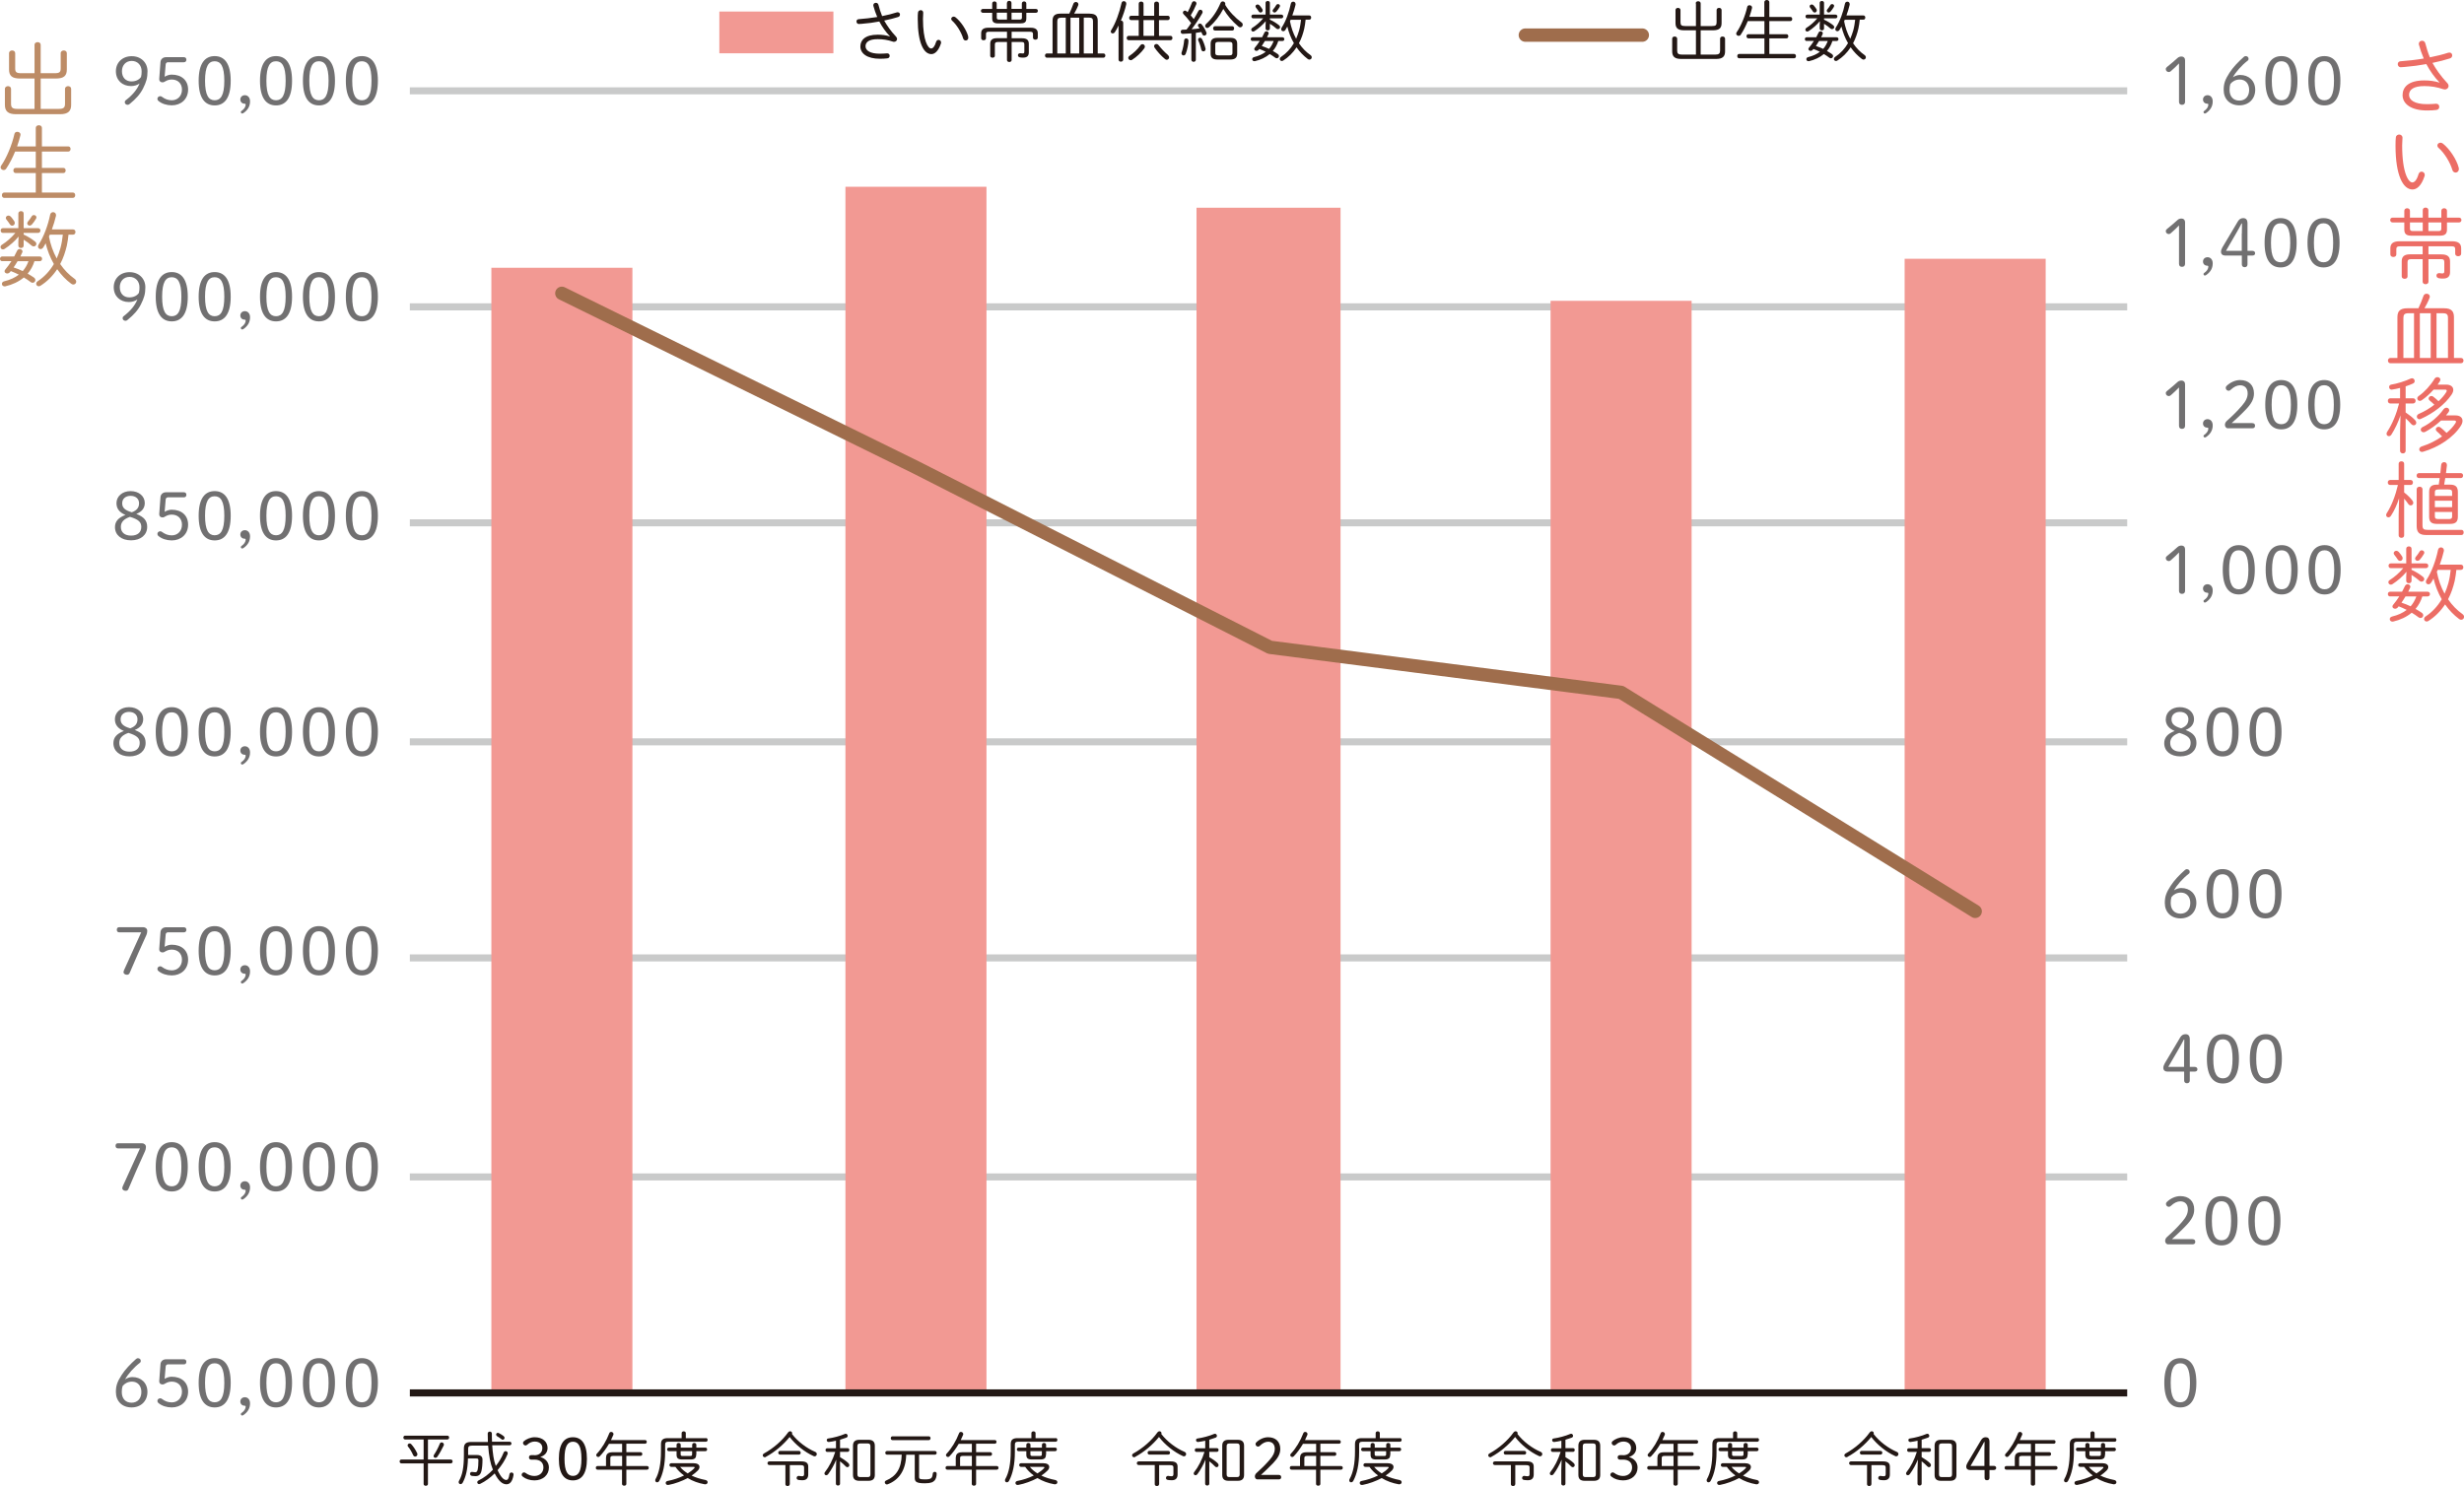 <?xml version="1.0" encoding="UTF-8"?><svg id="_イヤー_2" xmlns="http://www.w3.org/2000/svg" viewBox="0 0 296.81 179.04"><defs><style>.cls-1{stroke:#c9caca;}.cls-1,.cls-2,.cls-3{fill:none;stroke-linejoin:round;}.cls-1,.cls-3{stroke-width:.85px;}.cls-4{fill:#f29993;}.cls-2{stroke:#9f6d4c;stroke-linecap:round;stroke-width:1.61px;}.cls-5{fill:#ec6d65;}.cls-6{fill:#717071;}.cls-7{fill:#bd8c66;}.cls-8{fill:#231815;}.cls-3{stroke:#231815;}</style></defs><g id="_イヤー_3"><g><path class="cls-1" d="M49.37,10.94h206.87M49.37,36.97h206.87M49.37,62.99h206.87M49.37,89.38h206.87M49.37,115.41h206.87m-206.87,26.39h206.87"/><path class="cls-4" d="M229.43,31.18h16.99V167.82h-16.99V31.18Zm-42.65,5.06h16.99V167.82h-16.99V36.24Zm-42.65-11.21h17.35V167.82h-17.35V25.04Zm-42.29-2.53h16.99V167.82h-16.99V22.51Zm-42.65,9.76h16.99V167.82h-16.99V32.27Z"/><polyline class="cls-2" points="67.68 35.34 110.33 56.31 152.98 77.99 195.27 83.42 237.93 109.8"/><g><path class="cls-6" d="M264.11,149.3c.2,0,.33,.1,.33,.31s-.13,.31-.33,.31h-2.96c-.19,0-.34-.21-.34-.42,0-.18,.1-.36,.24-.48,.62-.55,1.22-1.13,1.81-1.82,.48-.55,.69-1,.69-1.48,0-.64-.37-.98-.91-.98-.37,0-.75,.18-1.13,.54-.09,.09-.16,.12-.25,.12-.18,0-.35-.14-.35-.36,0-.08,.03-.15,.11-.23,.42-.41,1.03-.7,1.61-.7,1.06,0,1.68,.62,1.68,1.61,0,.66-.28,1.21-.98,1.94-.64,.67-1.21,1.19-1.7,1.63h2.46Z"/><path class="cls-6" d="M269.53,147.08c0,2.11-.77,2.97-1.93,2.97s-1.93-.86-1.93-2.97,.77-2.97,1.93-2.97,1.93,.86,1.93,2.97Zm-3.09,0c0,1.77,.44,2.35,1.16,2.35s1.16-.58,1.16-2.35-.44-2.35-1.16-2.35-1.16,.58-1.16,2.35Z"/><path class="cls-6" d="M274.7,147.08c0,2.11-.77,2.97-1.93,2.97s-1.93-.86-1.93-2.97,.77-2.97,1.93-2.97,1.93,.86,1.93,2.97Zm-3.09,0c0,1.77,.44,2.35,1.16,2.35s1.16-.58,1.16-2.35-.44-2.35-1.16-2.35-1.16,.58-1.16,2.35Z"/></g><g><path class="cls-6" d="M261.09,129.11c-.3,0-.5-.17-.5-.45,0-.17,.06-.34,.17-.54l1.87-3.14c.16-.26,.37-.38,.63-.38,.33,0,.52,.17,.52,.64v3.3h.57c.21,0,.35,.1,.35,.29s-.14,.28-.35,.28h-.57v1.06c0,.22-.13,.34-.34,.34s-.34-.12-.34-.34v-1.06h-2.01Zm2.01-2.65c0-.41,.02-.81,.02-1.21h-.06c-.19,.36-.38,.73-.59,1.08l-1.28,2.21h1.9v-2.08Z"/><path class="cls-6" d="M269.7,127.57c0,2.11-.77,2.97-1.93,2.97s-1.93-.86-1.93-2.97,.77-2.97,1.93-2.97,1.93,.86,1.93,2.97Zm-3.09,0c0,1.77,.44,2.35,1.16,2.35s1.16-.58,1.16-2.35-.44-2.35-1.16-2.35-1.16,.58-1.16,2.35Z"/><path class="cls-6" d="M274.87,127.57c0,2.11-.77,2.97-1.93,2.97s-1.93-.86-1.93-2.97,.77-2.97,1.93-2.97,1.93,.86,1.93,2.97Zm-3.09,0c0,1.77,.44,2.35,1.16,2.35s1.16-.58,1.16-2.35-.44-2.35-1.16-2.35-1.16,.58-1.16,2.35Z"/></g><g><path class="cls-6" d="M262.75,106.99c1.05,0,1.82,.7,1.82,1.79s-.77,1.87-1.91,1.87-1.89-.75-1.89-1.86c0-.72,.15-1.22,.7-2.06,.43-.67,1.06-1.32,1.71-1.9,.07-.06,.14-.11,.24-.11,.21,0,.35,.14,.35,.32,0,.09-.02,.16-.11,.23-.74,.57-1.45,1.38-1.78,2,.27-.18,.58-.28,.87-.28Zm1.09,1.8c0-.76-.46-1.25-1.12-1.25-.5,0-.89,.22-1.14,.53-.07,.22-.1,.42-.1,.72,0,.8,.46,1.29,1.18,1.29s1.18-.51,1.18-1.29Z"/><path class="cls-6" d="M269.66,107.68c0,2.11-.77,2.97-1.93,2.97s-1.93-.86-1.93-2.97,.77-2.97,1.93-2.97,1.93,.86,1.93,2.97Zm-3.09,0c0,1.77,.44,2.35,1.16,2.35s1.16-.58,1.16-2.35-.44-2.35-1.16-2.35-1.16,.58-1.16,2.35Z"/><path class="cls-6" d="M274.83,107.68c0,2.11-.77,2.97-1.93,2.97s-1.93-.86-1.93-2.97,.77-2.97,1.93-2.97,1.93,.86,1.93,2.97Zm-3.09,0c0,1.77,.44,2.35,1.16,2.35s1.16-.58,1.16-2.35-.44-2.35-1.16-2.35-1.16,.58-1.16,2.35Z"/></g><g><path class="cls-6" d="M260.89,86.65c0-.81,.69-1.45,1.69-1.45s1.71,.62,1.71,1.43c0,.6-.32,1.04-1.02,1.32,.94,.36,1.31,.82,1.31,1.56,0,.95-.76,1.62-1.94,1.62s-1.94-.64-1.94-1.59c0-.67,.38-1.13,1.26-1.47-.71-.3-1.08-.74-1.08-1.42Zm.53,2.86c0,.66,.46,1.05,1.23,1.05s1.23-.38,1.23-1.05c0-.55-.3-.89-1.36-1.21-.72,.25-1.1,.62-1.1,1.21Zm1.17-3.74c-.59,0-1.01,.34-1.01,.89,0,.51,.28,.84,1.16,1.09,.62-.23,.87-.58,.87-1.09,0-.54-.41-.89-1.02-.89Z"/><path class="cls-6" d="M269.66,88.17c0,2.11-.77,2.97-1.93,2.97s-1.93-.86-1.93-2.97,.77-2.97,1.93-2.97,1.93,.86,1.93,2.97Zm-3.09,0c0,1.77,.44,2.35,1.16,2.35s1.16-.58,1.16-2.35-.44-2.35-1.16-2.35-1.16,.58-1.16,2.35Z"/><path class="cls-6" d="M274.83,88.17c0,2.11-.77,2.97-1.93,2.97s-1.93-.86-1.93-2.97,.77-2.97,1.93-2.97,1.93,.86,1.93,2.97Zm-3.09,0c0,1.77,.44,2.35,1.16,2.35s1.16-.58,1.16-2.35-.44-2.35-1.16-2.35-1.16,.58-1.16,2.35Z"/></g><g><path class="cls-6" d="M262.48,66.56c-.28,.29-.62,.63-.99,.94-.08,.07-.15,.1-.23,.1-.2,0-.37-.14-.37-.35,0-.1,.04-.18,.14-.26,.46-.37,.91-.75,1.27-1.08,.14-.13,.3-.18,.49-.18,.26,0,.42,.18,.42,.44v5.01c0,.24-.14,.37-.37,.37s-.36-.13-.36-.37v-4.61Z"/><path class="cls-6" d="M265.61,72.6c-.09,0-.18-.07-.18-.18,0-.06,.02-.09,.08-.13,.31-.22,.5-.47,.5-.78,0-.07-.04-.1-.14-.1-.27,0-.5-.19-.5-.5s.24-.52,.55-.52c.34,0,.62,.27,.62,.74,0,.6-.28,1.05-.78,1.4-.06,.04-.1,.06-.16,.06Z"/><path class="cls-6" d="M271.61,68.65c0,2.11-.77,2.97-1.93,2.97s-1.93-.86-1.93-2.97,.77-2.97,1.93-2.97,1.93,.86,1.93,2.97Zm-3.09,0c0,1.77,.44,2.35,1.16,2.35s1.16-.58,1.16-2.35-.44-2.35-1.16-2.35-1.16,.58-1.16,2.35Z"/><path class="cls-6" d="M276.78,68.65c0,2.11-.77,2.97-1.93,2.97s-1.93-.86-1.93-2.97,.77-2.97,1.93-2.97,1.93,.86,1.93,2.97Zm-3.09,0c0,1.77,.44,2.35,1.16,2.35s1.16-.58,1.16-2.35-.44-2.35-1.16-2.35-1.16,.58-1.16,2.35Z"/><path class="cls-6" d="M281.95,68.65c0,2.11-.77,2.97-1.93,2.97s-1.93-.86-1.93-2.97,.77-2.97,1.93-2.97,1.93,.86,1.93,2.97Zm-3.09,0c0,1.77,.44,2.35,1.16,2.35s1.16-.58,1.16-2.35-.44-2.35-1.16-2.35-1.16,.58-1.16,2.35Z"/></g><g><path class="cls-6" d="M262.48,46.68c-.28,.29-.62,.63-.99,.94-.08,.07-.15,.1-.23,.1-.2,0-.37-.14-.37-.35,0-.1,.04-.18,.14-.26,.46-.37,.91-.75,1.27-1.08,.14-.13,.3-.18,.49-.18,.26,0,.42,.18,.42,.44v5.01c0,.24-.14,.37-.37,.37s-.36-.13-.36-.37v-4.61Z"/><path class="cls-6" d="M265.61,52.71c-.09,0-.18-.07-.18-.18,0-.06,.02-.09,.08-.13,.31-.22,.5-.47,.5-.78,0-.07-.04-.1-.14-.1-.27,0-.5-.19-.5-.5s.24-.52,.55-.52c.34,0,.62,.27,.62,.74,0,.6-.28,1.05-.78,1.4-.06,.04-.1,.06-.16,.06Z"/><path class="cls-6" d="M271.31,50.98c.2,0,.33,.1,.33,.31s-.13,.31-.33,.31h-2.96c-.19,0-.34-.21-.34-.42,0-.18,.1-.36,.24-.48,.62-.55,1.22-1.13,1.81-1.82,.48-.55,.69-1,.69-1.48,0-.64-.37-.98-.91-.98-.37,0-.75,.18-1.13,.54-.09,.09-.16,.12-.25,.12-.18,0-.35-.14-.35-.36,0-.08,.03-.15,.11-.23,.42-.41,1.03-.7,1.61-.7,1.06,0,1.68,.62,1.68,1.61,0,.66-.28,1.21-.98,1.94-.64,.67-1.21,1.19-1.7,1.63h2.46Z"/><path class="cls-6" d="M276.73,48.76c0,2.11-.77,2.97-1.93,2.97s-1.93-.86-1.93-2.97,.77-2.97,1.93-2.97,1.93,.86,1.93,2.97Zm-3.09,0c0,1.77,.44,2.35,1.16,2.35s1.16-.58,1.16-2.35-.44-2.35-1.16-2.35-1.16,.58-1.16,2.35Z"/><path class="cls-6" d="M281.9,48.76c0,2.11-.77,2.97-1.93,2.97s-1.93-.86-1.93-2.97,.77-2.97,1.93-2.97,1.93,.86,1.93,2.97Zm-3.09,0c0,1.77,.44,2.35,1.16,2.35s1.16-.58,1.16-2.35-.44-2.35-1.16-2.35-1.16,.58-1.16,2.35Z"/></g><g><path class="cls-6" d="M262.48,27.16c-.28,.29-.62,.63-.99,.94-.08,.07-.15,.1-.23,.1-.2,0-.37-.14-.37-.35,0-.1,.04-.18,.14-.26,.46-.37,.91-.75,1.27-1.08,.14-.13,.3-.18,.49-.18,.26,0,.42,.18,.42,.44v5.01c0,.24-.14,.37-.37,.37s-.36-.13-.36-.37v-4.61Z"/><path class="cls-6" d="M265.61,33.2c-.09,0-.18-.07-.18-.18,0-.06,.02-.09,.08-.13,.31-.22,.5-.47,.5-.78,0-.07-.04-.1-.14-.1-.27,0-.5-.19-.5-.5s.24-.52,.55-.52c.34,0,.62,.27,.62,.74,0,.6-.28,1.05-.78,1.4-.06,.04-.1,.06-.16,.06Z"/><path class="cls-6" d="M268.04,30.79c-.3,0-.5-.17-.5-.45,0-.17,.06-.34,.17-.54l1.87-3.14c.16-.26,.37-.38,.63-.38,.33,0,.52,.17,.52,.64v3.3h.57c.21,0,.35,.1,.35,.29s-.14,.28-.35,.28h-.57v1.06c0,.22-.13,.34-.34,.34s-.34-.12-.34-.34v-1.06h-2.01Zm2.01-2.65c0-.41,.02-.81,.02-1.21h-.06c-.19,.36-.38,.73-.59,1.08l-1.28,2.21h1.9v-2.08Z"/><path class="cls-6" d="M276.65,29.25c0,2.11-.77,2.97-1.93,2.97s-1.93-.86-1.93-2.97,.77-2.97,1.93-2.97,1.93,.86,1.93,2.97Zm-3.09,0c0,1.77,.44,2.35,1.16,2.35s1.16-.58,1.16-2.35-.44-2.35-1.16-2.35-1.16,.58-1.16,2.35Z"/><path class="cls-6" d="M281.82,29.25c0,2.11-.77,2.97-1.93,2.97s-1.93-.86-1.93-2.97,.77-2.97,1.93-2.97,1.93,.86,1.93,2.97Zm-3.09,0c0,1.77,.44,2.35,1.16,2.35s1.16-.58,1.16-2.35-.44-2.35-1.16-2.35-1.16,.58-1.16,2.35Z"/></g><g><path class="cls-6" d="M262.48,7.64c-.28,.29-.62,.63-.99,.94-.08,.07-.15,.1-.23,.1-.2,0-.37-.14-.37-.35,0-.1,.04-.18,.14-.26,.46-.37,.91-.75,1.27-1.08,.14-.13,.3-.18,.49-.18,.26,0,.42,.18,.42,.44v5.01c0,.24-.14,.37-.37,.37s-.36-.13-.36-.37V7.64Z"/><path class="cls-6" d="M265.61,13.68c-.09,0-.18-.07-.18-.18,0-.06,.02-.09,.08-.13,.31-.22,.5-.47,.5-.78,0-.07-.04-.1-.14-.1-.27,0-.5-.19-.5-.5s.24-.52,.55-.52c.34,0,.62,.27,.62,.74,0,.6-.28,1.05-.78,1.4-.06,.04-.1,.06-.16,.06Z"/><path class="cls-6" d="M269.84,9.03c1.05,0,1.82,.7,1.82,1.79s-.77,1.87-1.91,1.87-1.89-.75-1.89-1.86c0-.72,.15-1.22,.7-2.06,.43-.67,1.06-1.32,1.71-1.9,.07-.06,.14-.11,.24-.11,.21,0,.35,.14,.35,.32,0,.09-.02,.16-.11,.23-.74,.57-1.45,1.38-1.78,2,.27-.18,.58-.28,.87-.28Zm1.09,1.8c0-.76-.46-1.25-1.12-1.25-.5,0-.89,.22-1.14,.53-.07,.22-.1,.42-.1,.72,0,.8,.46,1.29,1.18,1.29s1.18-.51,1.18-1.29Z"/><path class="cls-6" d="M276.75,9.73c0,2.11-.77,2.97-1.93,2.97s-1.93-.86-1.93-2.97,.77-2.97,1.93-2.97,1.93,.86,1.93,2.97Zm-3.09,0c0,1.77,.44,2.35,1.16,2.35s1.16-.58,1.16-2.35-.44-2.35-1.16-2.35-1.16,.58-1.16,2.35Z"/><path class="cls-6" d="M281.92,9.73c0,2.11-.77,2.97-1.93,2.97s-1.93-.86-1.93-2.97,.77-2.97,1.93-2.97,1.93,.86,1.93,2.97Zm-3.09,0c0,1.77,.44,2.35,1.16,2.35s1.16-.58,1.16-2.35-.44-2.35-1.16-2.35-1.16,.58-1.16,2.35Z"/></g><g><path class="cls-6" d="M15.94,165.91c1.05,0,1.82,.7,1.82,1.79s-.77,1.87-1.91,1.87-1.89-.75-1.89-1.86c0-.72,.15-1.22,.7-2.06,.43-.67,1.06-1.32,1.71-1.9,.07-.06,.14-.11,.24-.11,.21,0,.35,.14,.35,.32,0,.09-.02,.16-.11,.23-.74,.57-1.45,1.38-1.78,2,.27-.18,.58-.28,.87-.28Zm1.09,1.8c0-.76-.46-1.25-1.12-1.25-.5,0-.89,.22-1.14,.53-.07,.22-.1,.42-.1,.72,0,.8,.46,1.29,1.18,1.29s1.18-.51,1.18-1.29Z"/><path class="cls-6" d="M19.82,166.13c.3-.18,.61-.26,.86-.26,1.21,0,1.98,.7,1.98,1.8,0,1.16-.86,1.9-1.97,1.9-.6,0-1.2-.19-1.59-.52-.11-.09-.14-.17-.14-.27,0-.18,.17-.31,.33-.31,.07,0,.12,0,.21,.07,.4,.3,.75,.42,1.2,.42,.68,0,1.22-.5,1.22-1.29,0-.73-.5-1.21-1.23-1.21-.31,0-.55,.09-.74,.2-.17,.1-.24,.14-.38,.14-.24,0-.39-.15-.39-.38v-.03l.15-2.02c.02-.36,.3-.6,.66-.6h2.16c.18,0,.3,.11,.3,.3s-.11,.31-.3,.31h-1.93c-.13,0-.25,.11-.26,.24l-.13,1.51Z"/><path class="cls-6" d="M27.79,166.6c0,2.11-.77,2.97-1.93,2.97s-1.93-.86-1.93-2.97,.77-2.97,1.93-2.97,1.93,.86,1.93,2.97Zm-3.09,0c0,1.77,.44,2.35,1.16,2.35s1.16-.58,1.16-2.35-.44-2.35-1.16-2.35-1.16,.58-1.16,2.35Z"/><path class="cls-6" d="M29.19,170.55c-.09,0-.18-.07-.18-.18,0-.06,.02-.09,.08-.13,.31-.22,.5-.47,.5-.78,0-.07-.04-.1-.14-.1-.27,0-.5-.19-.5-.5s.24-.52,.55-.52c.34,0,.62,.27,.62,.74,0,.6-.28,1.05-.78,1.4-.06,.04-.1,.06-.16,.06Z"/><path class="cls-6" d="M35.18,166.6c0,2.11-.77,2.97-1.93,2.97s-1.93-.86-1.93-2.97,.77-2.97,1.93-2.97,1.93,.86,1.93,2.97Zm-3.09,0c0,1.77,.44,2.35,1.16,2.35s1.16-.58,1.16-2.35-.44-2.35-1.16-2.35-1.16,.58-1.16,2.35Z"/><path class="cls-6" d="M40.35,166.6c0,2.11-.77,2.97-1.93,2.97s-1.93-.86-1.93-2.97,.77-2.97,1.93-2.97,1.93,.86,1.93,2.97Zm-3.09,0c0,1.77,.44,2.35,1.16,2.35s1.16-.58,1.16-2.35-.44-2.35-1.16-2.35-1.16,.58-1.16,2.35Z"/><path class="cls-6" d="M45.52,166.6c0,2.11-.77,2.97-1.93,2.97s-1.93-.86-1.93-2.97,.77-2.97,1.93-2.97,1.93,.86,1.93,2.97Zm-3.09,0c0,1.77,.44,2.35,1.16,2.35s1.16-.58,1.16-2.35-.44-2.35-1.16-2.35-1.16,.58-1.16,2.35Z"/></g><g><path class="cls-6" d="M17.09,137.74c.28,0,.49,.19,.49,.44,0,.2-.05,.37-.1,.49-.7,1.53-1.37,3.05-2.01,4.58-.06,.14-.16,.22-.32,.22-.22,0-.42-.12-.42-.31,0-.06,.02-.14,.06-.24,.69-1.52,1.38-3.05,2.07-4.56h-2.65c-.18,0-.29-.12-.29-.31s.1-.31,.29-.31h2.88Z"/><path class="cls-6" d="M22.62,140.58c0,2.11-.77,2.97-1.93,2.97s-1.93-.86-1.93-2.97,.77-2.97,1.93-2.97,1.93,.86,1.93,2.97Zm-3.09,0c0,1.77,.44,2.35,1.16,2.35s1.16-.58,1.16-2.35-.44-2.35-1.16-2.35-1.16,.58-1.16,2.35Z"/><path class="cls-6" d="M27.79,140.58c0,2.11-.77,2.97-1.93,2.97s-1.93-.86-1.93-2.97,.77-2.97,1.93-2.97,1.93,.86,1.93,2.97Zm-3.09,0c0,1.77,.44,2.35,1.16,2.35s1.16-.58,1.16-2.35-.44-2.35-1.16-2.35-1.16,.58-1.16,2.35Z"/><path class="cls-6" d="M29.19,144.53c-.09,0-.18-.07-.18-.18,0-.06,.02-.09,.08-.13,.31-.22,.5-.47,.5-.78,0-.07-.04-.1-.14-.1-.27,0-.5-.19-.5-.5s.24-.52,.55-.52c.34,0,.62,.27,.62,.74,0,.6-.28,1.05-.78,1.4-.06,.04-.1,.06-.16,.06Z"/><path class="cls-6" d="M35.18,140.58c0,2.11-.77,2.97-1.93,2.97s-1.93-.86-1.93-2.97,.77-2.97,1.93-2.97,1.93,.86,1.93,2.97Zm-3.09,0c0,1.77,.44,2.35,1.16,2.35s1.16-.58,1.16-2.35-.44-2.35-1.16-2.35-1.16,.58-1.16,2.35Z"/><path class="cls-6" d="M40.35,140.58c0,2.11-.77,2.97-1.93,2.97s-1.93-.86-1.93-2.97,.77-2.97,1.93-2.97,1.93,.86,1.93,2.97Zm-3.09,0c0,1.77,.44,2.35,1.16,2.35s1.16-.58,1.16-2.35-.44-2.35-1.16-2.35-1.16,.58-1.16,2.35Z"/><path class="cls-6" d="M45.52,140.58c0,2.11-.77,2.97-1.93,2.97s-1.93-.86-1.93-2.97,.77-2.97,1.93-2.97,1.93,.86,1.93,2.97Zm-3.09,0c0,1.77,.44,2.35,1.16,2.35s1.16-.58,1.16-2.35-.44-2.35-1.16-2.35-1.16,.58-1.16,2.35Z"/></g><g><path class="cls-6" d="M17.25,111.71c.28,0,.49,.19,.49,.44,0,.2-.05,.37-.1,.49-.7,1.53-1.37,3.05-2.02,4.58-.06,.14-.16,.22-.32,.22-.22,0-.42-.12-.42-.31,0-.06,.02-.14,.06-.24,.69-1.52,1.38-3.05,2.07-4.56h-2.65c-.18,0-.29-.12-.29-.31s.1-.31,.29-.31h2.88Z"/><path class="cls-6" d="M19.82,114.08c.3-.18,.61-.26,.86-.26,1.21,0,1.98,.7,1.98,1.8,0,1.16-.86,1.9-1.97,1.9-.6,0-1.2-.19-1.59-.52-.11-.09-.14-.17-.14-.27,0-.18,.17-.31,.33-.31,.07,0,.12,0,.21,.07,.4,.29,.75,.42,1.2,.42,.68,0,1.22-.5,1.22-1.29,0-.73-.5-1.21-1.23-1.21-.31,0-.55,.09-.74,.2-.17,.1-.24,.14-.38,.14-.24,0-.39-.15-.39-.38v-.03l.15-2.02c.02-.36,.3-.6,.66-.6h2.16c.18,0,.3,.11,.3,.3s-.11,.31-.3,.31h-1.93c-.13,0-.25,.11-.26,.24l-.13,1.51Z"/><path class="cls-6" d="M27.79,114.55c0,2.11-.77,2.97-1.93,2.97s-1.93-.86-1.93-2.97,.77-2.97,1.93-2.97,1.93,.86,1.93,2.97Zm-3.09,0c0,1.77,.44,2.35,1.16,2.35s1.16-.58,1.16-2.35-.44-2.35-1.16-2.35-1.16,.58-1.16,2.35Z"/><path class="cls-6" d="M29.19,118.5c-.09,0-.18-.07-.18-.18,0-.06,.02-.09,.08-.13,.31-.22,.5-.47,.5-.78,0-.07-.04-.1-.14-.1-.27,0-.5-.19-.5-.5s.24-.52,.55-.52c.34,0,.62,.27,.62,.74,0,.6-.28,1.05-.78,1.4-.06,.04-.1,.06-.16,.06Z"/><path class="cls-6" d="M35.18,114.55c0,2.11-.77,2.97-1.93,2.97s-1.93-.86-1.93-2.97,.77-2.97,1.93-2.97,1.93,.86,1.93,2.97Zm-3.09,0c0,1.77,.44,2.35,1.16,2.35s1.16-.58,1.16-2.35-.44-2.35-1.16-2.35-1.16,.58-1.16,2.35Z"/><path class="cls-6" d="M40.35,114.55c0,2.11-.77,2.97-1.93,2.97s-1.93-.86-1.93-2.97,.77-2.97,1.93-2.97,1.93,.86,1.93,2.97Zm-3.09,0c0,1.77,.44,2.35,1.16,2.35s1.16-.58,1.16-2.35-.44-2.35-1.16-2.35-1.16,.58-1.16,2.35Z"/><path class="cls-6" d="M45.52,114.55c0,2.11-.77,2.97-1.93,2.97s-1.93-.86-1.93-2.97,.77-2.97,1.93-2.97,1.93,.86,1.93,2.97Zm-3.09,0c0,1.77,.44,2.35,1.16,2.35s1.16-.58,1.16-2.35-.44-2.35-1.16-2.35-1.16,.58-1.16,2.35Z"/></g><g><path class="cls-6" d="M13.84,86.65c0-.81,.69-1.45,1.7-1.45s1.71,.62,1.71,1.43c0,.6-.32,1.04-1.02,1.32,.94,.36,1.31,.82,1.31,1.56,0,.95-.76,1.62-1.94,1.62s-1.94-.64-1.94-1.59c0-.67,.38-1.13,1.26-1.47-.71-.3-1.08-.74-1.08-1.42Zm.53,2.86c0,.66,.46,1.05,1.23,1.05s1.23-.38,1.23-1.05c0-.55-.3-.89-1.36-1.21-.72,.25-1.1,.62-1.1,1.21Zm1.17-3.74c-.59,0-1.01,.34-1.01,.89,0,.51,.28,.84,1.16,1.09,.62-.23,.87-.58,.87-1.09,0-.54-.41-.89-1.02-.89Z"/><path class="cls-6" d="M22.62,88.17c0,2.11-.77,2.97-1.93,2.97s-1.93-.86-1.93-2.97,.77-2.97,1.93-2.97,1.93,.86,1.93,2.97Zm-3.09,0c0,1.77,.44,2.35,1.16,2.35s1.16-.58,1.16-2.35-.44-2.35-1.16-2.35-1.16,.58-1.16,2.35Z"/><path class="cls-6" d="M27.79,88.17c0,2.11-.77,2.97-1.93,2.97s-1.93-.86-1.93-2.97,.77-2.97,1.93-2.97,1.93,.86,1.93,2.97Zm-3.09,0c0,1.77,.44,2.35,1.16,2.35s1.16-.58,1.16-2.35-.44-2.35-1.16-2.35-1.16,.58-1.16,2.35Z"/><path class="cls-6" d="M29.19,92.12c-.09,0-.18-.07-.18-.18,0-.06,.02-.09,.08-.13,.31-.22,.5-.47,.5-.78,0-.07-.04-.1-.14-.1-.27,0-.5-.19-.5-.5s.24-.52,.55-.52c.34,0,.62,.27,.62,.74,0,.6-.28,1.05-.78,1.4-.06,.04-.1,.06-.16,.06Z"/><path class="cls-6" d="M35.18,88.17c0,2.11-.77,2.97-1.93,2.97s-1.93-.86-1.93-2.97,.77-2.97,1.93-2.97,1.93,.86,1.93,2.97Zm-3.09,0c0,1.77,.44,2.35,1.16,2.35s1.16-.58,1.16-2.35-.44-2.35-1.16-2.35-1.16,.58-1.16,2.35Z"/><path class="cls-6" d="M40.35,88.17c0,2.11-.77,2.97-1.93,2.97s-1.93-.86-1.93-2.97,.77-2.97,1.93-2.97,1.93,.86,1.93,2.97Zm-3.09,0c0,1.77,.44,2.35,1.16,2.35s1.16-.58,1.16-2.35-.44-2.35-1.16-2.35-1.16,.58-1.16,2.35Z"/><path class="cls-6" d="M45.52,88.17c0,2.11-.77,2.97-1.93,2.97s-1.93-.86-1.93-2.97,.77-2.97,1.93-2.97,1.93,.86,1.93,2.97Zm-3.09,0c0,1.77,.44,2.35,1.16,2.35s1.16-.58,1.16-2.35-.44-2.35-1.16-2.35-1.16,.58-1.16,2.35Z"/></g><g><path class="cls-6" d="M14.03,60.62c0-.81,.69-1.45,1.7-1.45s1.71,.62,1.71,1.43c0,.6-.32,1.04-1.02,1.32,.94,.36,1.31,.82,1.31,1.56,0,.95-.76,1.62-1.94,1.62s-1.94-.64-1.94-1.59c0-.67,.38-1.13,1.26-1.47-.71-.3-1.08-.74-1.08-1.42Zm.53,2.86c0,.66,.46,1.05,1.23,1.05s1.23-.38,1.23-1.05c0-.55-.3-.89-1.36-1.21-.72,.25-1.1,.62-1.1,1.21Zm1.17-3.74c-.59,0-1.01,.34-1.01,.89,0,.51,.28,.84,1.16,1.09,.62-.23,.87-.58,.87-1.09,0-.54-.41-.89-1.02-.89Z"/><path class="cls-6" d="M19.82,61.67c.3-.18,.61-.26,.86-.26,1.21,0,1.98,.7,1.98,1.8,0,1.16-.86,1.9-1.97,1.9-.6,0-1.2-.19-1.59-.52-.11-.09-.14-.17-.14-.27,0-.18,.17-.31,.33-.31,.07,0,.12,0,.21,.07,.4,.29,.75,.42,1.2,.42,.68,0,1.22-.5,1.22-1.29,0-.73-.5-1.21-1.23-1.21-.31,0-.55,.09-.74,.2-.17,.1-.24,.14-.38,.14-.24,0-.39-.15-.39-.38v-.03l.15-2.02c.02-.36,.3-.6,.66-.6h2.16c.18,0,.3,.11,.3,.3s-.11,.31-.3,.31h-1.93c-.13,0-.25,.11-.26,.24l-.13,1.51Z"/><path class="cls-6" d="M27.79,62.14c0,2.11-.77,2.97-1.93,2.97s-1.93-.86-1.93-2.97,.77-2.97,1.93-2.97,1.93,.86,1.93,2.97Zm-3.09,0c0,1.77,.44,2.35,1.16,2.35s1.16-.58,1.16-2.35-.44-2.35-1.16-2.35-1.16,.58-1.16,2.35Z"/><path class="cls-6" d="M29.19,66.09c-.09,0-.18-.07-.18-.18,0-.06,.02-.09,.08-.13,.31-.22,.5-.47,.5-.78,0-.07-.04-.1-.14-.1-.27,0-.5-.19-.5-.5s.24-.52,.55-.52c.34,0,.62,.27,.62,.74,0,.6-.28,1.05-.78,1.4-.06,.04-.1,.06-.16,.06Z"/><path class="cls-6" d="M35.18,62.14c0,2.11-.77,2.97-1.93,2.97s-1.93-.86-1.93-2.97,.77-2.97,1.93-2.97,1.93,.86,1.93,2.97Zm-3.09,0c0,1.77,.44,2.35,1.16,2.35s1.16-.58,1.16-2.35-.44-2.35-1.16-2.35-1.16,.58-1.16,2.35Z"/><path class="cls-6" d="M40.35,62.14c0,2.11-.77,2.97-1.93,2.97s-1.93-.86-1.93-2.97,.77-2.97,1.93-2.97,1.93,.86,1.93,2.97Zm-3.09,0c0,1.77,.44,2.35,1.16,2.35s1.16-.58,1.16-2.35-.44-2.35-1.16-2.35-1.16,.58-1.16,2.35Z"/><path class="cls-6" d="M45.52,62.14c0,2.11-.77,2.97-1.93,2.97s-1.93-.86-1.93-2.97,.77-2.97,1.93-2.97,1.93,.86,1.93,2.97Zm-3.09,0c0,1.77,.44,2.35,1.16,2.35s1.16-.58,1.16-2.35-.44-2.35-1.16-2.35-1.16,.58-1.16,2.35Z"/></g><g><path class="cls-6" d="M15.53,36.39c-1.06,0-1.83-.7-1.83-1.79,0-1.04,.78-1.81,1.91-1.81s1.9,.79,1.9,1.81c0,.81-.15,1.3-.54,2.08-.35,.7-.88,1.27-1.59,1.85-.1,.09-.17,.12-.26,.12-.21,0-.35-.15-.35-.31,0-.09,.03-.18,.13-.25,.82-.63,1.37-1.3,1.65-2.01-.28,.2-.66,.31-1.02,.31Zm-1.1-1.79c0,.76,.46,1.23,1.14,1.23,.53,0,.94-.21,1.16-.54,.06-.22,.07-.44,.07-.69,0-.73-.5-1.24-1.19-1.24s-1.18,.5-1.18,1.24Z"/><path class="cls-6" d="M22.62,35.75c0,2.11-.77,2.97-1.93,2.97s-1.93-.86-1.93-2.97,.77-2.97,1.93-2.97,1.93,.86,1.93,2.97Zm-3.09,0c0,1.77,.44,2.35,1.16,2.35s1.16-.58,1.16-2.35-.44-2.35-1.16-2.35-1.16,.58-1.16,2.35Z"/><path class="cls-6" d="M27.79,35.75c0,2.11-.77,2.97-1.93,2.97s-1.93-.86-1.93-2.97,.77-2.97,1.93-2.97,1.93,.86,1.93,2.97Zm-3.09,0c0,1.77,.44,2.35,1.16,2.35s1.16-.58,1.16-2.35-.44-2.35-1.16-2.35-1.16,.58-1.16,2.35Z"/><path class="cls-6" d="M29.19,39.7c-.09,0-.18-.07-.18-.18,0-.06,.02-.09,.08-.13,.31-.22,.5-.47,.5-.78,0-.07-.04-.1-.14-.1-.27,0-.5-.19-.5-.5s.24-.52,.55-.52c.34,0,.62,.27,.62,.74,0,.6-.28,1.05-.78,1.4-.06,.04-.1,.06-.16,.06Z"/><path class="cls-6" d="M35.18,35.75c0,2.11-.77,2.97-1.93,2.97s-1.93-.86-1.93-2.97,.77-2.97,1.93-2.97,1.93,.86,1.93,2.97Zm-3.09,0c0,1.77,.44,2.35,1.16,2.35s1.16-.58,1.16-2.35-.44-2.35-1.16-2.35-1.16,.58-1.16,2.35Z"/><path class="cls-6" d="M40.35,35.75c0,2.11-.77,2.97-1.93,2.97s-1.93-.86-1.93-2.97,.77-2.97,1.93-2.97,1.93,.86,1.93,2.97Zm-3.09,0c0,1.77,.44,2.35,1.16,2.35s1.16-.58,1.16-2.35-.44-2.35-1.16-2.35-1.16,.58-1.16,2.35Z"/><path class="cls-6" d="M45.52,35.75c0,2.11-.77,2.97-1.93,2.97s-1.93-.86-1.93-2.97,.77-2.97,1.93-2.97,1.93,.86,1.93,2.97Zm-3.09,0c0,1.77,.44,2.35,1.16,2.35s1.16-.58,1.16-2.35-.44-2.35-1.16-2.35-1.16,.58-1.16,2.35Z"/></g><g><path class="cls-6" d="M15.79,10.37c-1.06,0-1.83-.7-1.83-1.79,0-1.04,.78-1.81,1.91-1.81s1.9,.79,1.9,1.81c0,.81-.15,1.3-.54,2.08-.35,.7-.88,1.27-1.59,1.85-.1,.09-.17,.12-.26,.12-.21,0-.35-.15-.35-.31,0-.09,.03-.18,.13-.25,.82-.63,1.37-1.3,1.65-2.01-.28,.2-.66,.31-1.02,.31Zm-1.1-1.79c0,.76,.46,1.23,1.14,1.23,.53,0,.94-.21,1.16-.54,.06-.22,.07-.44,.07-.69,0-.73-.5-1.24-1.19-1.24s-1.18,.5-1.18,1.24Z"/><path class="cls-6" d="M19.82,9.25c.3-.18,.61-.26,.86-.26,1.21,0,1.98,.7,1.98,1.8,0,1.16-.86,1.9-1.97,1.9-.6,0-1.2-.19-1.59-.52-.11-.09-.14-.17-.14-.27,0-.18,.17-.31,.33-.31,.07,0,.12,0,.21,.07,.4,.29,.75,.42,1.2,.42,.68,0,1.22-.5,1.22-1.29,0-.73-.5-1.21-1.23-1.21-.31,0-.55,.09-.74,.2-.17,.1-.24,.14-.38,.14-.24,0-.39-.15-.39-.38v-.03l.15-2.02c.02-.36,.3-.6,.66-.6h2.16c.18,0,.3,.11,.3,.3s-.11,.31-.3,.31h-1.93c-.13,0-.25,.11-.26,.24l-.13,1.51Z"/><path class="cls-6" d="M27.79,9.73c0,2.11-.77,2.97-1.93,2.97s-1.93-.86-1.93-2.97,.77-2.97,1.93-2.97,1.93,.86,1.93,2.97Zm-3.09,0c0,1.77,.44,2.35,1.16,2.35s1.16-.58,1.16-2.35-.44-2.35-1.16-2.35-1.16,.58-1.16,2.35Z"/><path class="cls-6" d="M29.19,13.68c-.09,0-.18-.07-.18-.18,0-.06,.02-.09,.08-.13,.31-.22,.5-.47,.5-.78,0-.07-.04-.1-.14-.1-.27,0-.5-.19-.5-.5s.24-.52,.55-.52c.34,0,.62,.27,.62,.74,0,.6-.28,1.05-.78,1.4-.06,.04-.1,.06-.16,.06Z"/><path class="cls-6" d="M35.18,9.73c0,2.11-.77,2.97-1.93,2.97s-1.93-.86-1.93-2.97,.77-2.97,1.93-2.97,1.93,.86,1.93,2.97Zm-3.09,0c0,1.77,.44,2.35,1.16,2.35s1.16-.58,1.16-2.35-.44-2.35-1.16-2.35-1.16,.58-1.16,2.35Z"/><path class="cls-6" d="M40.35,9.73c0,2.11-.77,2.97-1.93,2.97s-1.93-.86-1.93-2.97,.77-2.97,1.93-2.97,1.93,.86,1.93,2.97Zm-3.09,0c0,1.77,.44,2.35,1.16,2.35s1.16-.58,1.16-2.35-.44-2.35-1.16-2.35-1.16,.58-1.16,2.35Z"/><path class="cls-6" d="M45.52,9.73c0,2.11-.77,2.97-1.93,2.97s-1.93-.86-1.93-2.97,.77-2.97,1.93-2.97,1.93,.86,1.93,2.97Zm-3.09,0c0,1.77,.44,2.35,1.16,2.35s1.16-.58,1.16-2.35-.44-2.35-1.16-2.35-1.16,.58-1.16,2.35Z"/></g><g><path class="cls-8" d="M48.8,173.43c-.14,0-.21-.12-.21-.23,0-.12,.07-.23,.21-.23h5.09c.14,0,.21,.11,.21,.23,0,.11-.07,.23-.21,.23h-2.34v2.42h2.76c.14,0,.21,.11,.21,.23,0,.11-.07,.23-.21,.23h-2.76v2.49c0,.14-.13,.21-.26,.21-.13,0-.26-.07-.26-.21v-2.49h-2.68c-.14,0-.21-.12-.21-.23,0-.12,.07-.23,.21-.23h2.68v-2.42h-2.23Zm1.44,1.62c.03,.06,.04,.11,.04,.17,0,.16-.13,.27-.27,.27-.09,0-.19-.06-.24-.17-.17-.38-.39-.77-.61-1.02-.05-.06-.06-.11-.06-.16,0-.13,.11-.23,.25-.23,.07,0,.14,.03,.2,.1,.25,.27,.53,.7,.69,1.05Zm2.21,.59c-.12,0-.22-.08-.22-.21,0-.05,.01-.11,.06-.17,.26-.39,.49-.83,.69-1.32,.04-.11,.13-.16,.22-.16,.13,0,.27,.11,.27,.26,0,.04,0,.08-.03,.13-.23,.49-.5,.97-.76,1.34-.06,.09-.15,.13-.22,.13Z"/><path class="cls-8" d="M58.77,173.7c-.01-.33-.02-.67-.02-.99,0-.15,.13-.23,.25-.23s.25,.08,.25,.23c0,.35,0,.68,.02,.99h2.12c.15,0,.22,.11,.22,.21,0,.11-.07,.22-.22,.22h-2.1c.03,.44,.07,.89,.14,1.33,.06,.39,.15,.78,.29,1.16,.08-.11,.17-.22,.25-.33,.18-.25,.34-.51,.48-.79,.08-.16,.15-.32,.22-.49,.05-.12,.15-.17,.24-.17,.13,0,.25,.1,.25,.25,0,.04,0,.08-.03,.13-.27,.67-.69,1.32-1.19,1.91,.44,.95,.79,1.18,1.04,1.18,.19,0,.3-.14,.39-.69,.03-.15,.13-.21,.25-.21,.12,0,.24,.08,.24,.24,0,.01,0,.03,0,.05-.14,.87-.48,1.13-.85,1.13-.42,0-.9-.28-1.42-1.31-.53,.52-1.13,.96-1.75,1.26-.04,.02-.08,.03-.13,.03-.13,0-.22-.11-.22-.22,0-.08,.05-.17,.17-.23,.62-.29,1.21-.75,1.72-1.29,0-.02-.02-.04-.03-.06-.27-.64-.46-1.61-.55-2.84h-1.93c-.39,0-.48,.11-.48,.43v.7h1.05c.47,0,.68,.2,.68,.55,0,.61-.05,1.04-.12,1.35-.11,.48-.34,.65-.74,.65-.14,0-.28-.01-.41-.03-.16-.03-.23-.14-.23-.25,0-.12,.08-.23,.23-.23,.02,0,.07,0,.09,.01,.12,.02,.2,.03,.3,.03,.15,0,.24-.07,.29-.27,.07-.3,.1-.71,.1-1.17,0-.17-.06-.22-.27-.22h-.99c-.03,1.36-.27,2.24-.63,2.91-.07,.13-.17,.18-.27,.18-.12,0-.22-.1-.22-.24,0-.06,.01-.12,.06-.19,.38-.67,.57-1.54,.57-3.09v-.77c0-.55,.23-.79,.89-.79h1.99Zm1.88-.69c.09,.07,.13,.15,.13,.22,0,.13-.1,.23-.22,.23-.05,0-.1-.01-.15-.06-.16-.13-.36-.27-.53-.36-.08-.06-.12-.13-.12-.2,0-.11,.08-.21,.21-.21,.04,0,.08,.01,.13,.04,.18,.08,.41,.23,.55,.34Z"/><path class="cls-8" d="M64.38,175.33c.58,0,.95-.32,.95-.88,0-.43-.33-.77-.92-.77-.34,0-.66,.15-.9,.38-.09,.08-.15,.09-.22,.09-.13,0-.29-.13-.29-.31,0-.06,.04-.13,.08-.18,.32-.29,.86-.5,1.32-.5,.96,0,1.56,.54,1.56,1.3,0,.55-.36,.92-.88,1.08,.64,.19,1.04,.64,1.04,1.27,0,.91-.73,1.55-1.74,1.55-.54,0-1.06-.17-1.39-.44-.1-.08-.15-.13-.15-.24,0-.15,.14-.28,.27-.28,.07,0,.13,.01,.19,.06,.34,.25,.71,.37,1.07,.37,.67,0,1.09-.45,1.09-1.02,0-.6-.4-.95-1.06-.95h-.42c-.15,0-.26-.11-.26-.27s.1-.27,.26-.27h.38Z"/><path class="cls-8" d="M70.7,175.76c0,1.85-.67,2.6-1.69,2.6s-1.69-.75-1.69-2.6,.67-2.6,1.69-2.6,1.69,.75,1.69,2.6Zm-2.7,0c0,1.55,.39,2.06,1.02,2.06s1.02-.51,1.02-2.06-.39-2.06-1.02-2.06-1.02,.51-1.02,2.06Z"/><path class="cls-8" d="M73.01,175.6c0-.39,.22-.63,.75-.63h1.18v-1.02h-1.58c-.34,.58-.73,1.11-1.12,1.51-.06,.06-.12,.08-.17,.08-.13,0-.25-.11-.25-.23,0-.06,.03-.12,.08-.17,.58-.6,1.15-1.55,1.5-2.47,.04-.11,.13-.15,.23-.15,.13,0,.27,.1,.27,.25,0,.04,0,.07-.02,.11-.08,.2-.18,.41-.28,.62h4.1c.14,0,.21,.11,.21,.22s-.07,.22-.21,.22h-2.25v1.02h1.72c.13,0,.2,.11,.2,.22s-.06,.22-.2,.22h-1.72v1.23h2.49c.14,0,.21,.11,.21,.22s-.07,.22-.21,.22h-2.49v1.72c0,.14-.13,.21-.26,.21s-.26-.07-.26-.21v-1.72h-2.95c-.14,0-.21-.11-.21-.22s.07-.22,.21-.22h1.02v-1.04Zm1.93,1.04v-1.23h-1.06c-.29,0-.36,.08-.36,.27v.95h1.42Z"/><path class="cls-8" d="M85.04,173.26c.13,0,.2,.1,.2,.22,0,.11-.07,.22-.2,.22h-4.51c-.33,0-.41,.11-.41,.38v.88c0,1.49-.26,2.63-.7,3.45-.07,.13-.17,.18-.27,.18-.12,0-.22-.09-.22-.23,0-.06,.01-.12,.05-.18,.41-.74,.64-1.81,.64-3.33v-.85c0-.48,.2-.73,.81-.73h1.68v-.62c0-.13,.13-.2,.25-.2s.25,.07,.25,.2v.62h2.43Zm-1.43,3.04c.42,0,.65,.19,.65,.44,0,.14-.06,.29-.21,.44-.2,.21-.46,.41-.74,.6,.49,.24,1.05,.41,1.66,.53,.18,.03,.27,.15,.27,.27,0,.13-.1,.25-.28,.25-.02,0-.04,0-.07,0-.74-.13-1.44-.38-2.05-.75-.67,.36-1.57,.69-2.28,.82-.02,0-.1,.01-.12,.01-.16,0-.25-.12-.25-.24,0-.1,.07-.21,.22-.24,.69-.13,1.39-.36,1.99-.66-.4-.29-.76-.64-1.04-1.04h-.5c-.14,0-.22-.11-.22-.22,0-.11,.08-.22,.22-.22h2.75Zm.25-1.03c0,.39-.17,.57-.66,.57h-1.04c-.49,0-.66-.17-.66-.57v-.43h-.93c-.14,0-.21-.11-.21-.22,0-.1,.07-.21,.21-.21h.93v-.34c0-.15,.13-.22,.25-.22,.13,0,.25,.08,.25,.22v.34h1.38v-.34c0-.15,.13-.22,.25-.22,.13,0,.25,.08,.25,.22v.34h1.09c.14,0,.21,.11,.21,.21,0,.11-.07,.22-.21,.22h-1.09v.43Zm-1.94,1.46c.25,.32,.58,.57,.92,.79,.31-.19,.57-.39,.78-.62,.04-.04,.06-.08,.06-.1,0-.05-.06-.07-.16-.07h-1.61Zm.07-1.89v.36c0,.18,.06,.22,.24,.22h.9c.18,0,.24-.04,.24-.22v-.36h-1.38Z"/></g><g><path class="cls-8" d="M92.27,175.53c-.06,.03-.1,.04-.15,.04-.14,0-.24-.11-.24-.23,0-.08,.05-.17,.16-.23,1.1-.6,2.2-1.55,2.9-2.54,.06-.08,.15-.13,.23-.13,.13,0,.25,.09,.25,.22,0,.04,0,.07-.02,.11,.71,.92,1.76,1.71,2.79,2.15,.15,.06,.2,.17,.2,.27,0,.14-.1,.27-.27,.27-.04,0-.09-.01-.14-.04-1.04-.47-2.15-1.35-2.86-2.29-.72,.9-1.79,1.82-2.86,2.39Zm2.86,3.29c0,.15-.13,.22-.26,.22-.13,0-.26-.07-.26-.22v-2.31h-1.93c-.15,0-.23-.11-.23-.22,0-.11,.08-.22,.23-.22h3.85c.63,0,.83,.23,.83,.64v.94c0,.47-.25,.69-.69,.69-.17,0-.36-.01-.5-.04-.15-.03-.21-.13-.21-.23,0-.12,.09-.25,.23-.25,.02,0,.04,0,.06,0,.11,.02,.24,.04,.41,.04,.13,0,.2-.08,.2-.25v-.8c0-.21-.08-.29-.43-.29h-1.29v2.31Zm-1.18-3.57c-.13,0-.2-.11-.2-.22s.06-.22,.2-.22h2.3c.13,0,.2,.11,.2,.22s-.07,.22-.2,.22h-2.3Z"/><path class="cls-8" d="M100.7,173.58c-.31,.07-.58,.12-.84,.15h-.06c-.13,0-.21-.11-.21-.22,0-.1,.06-.19,.18-.2,.6-.08,1.43-.3,2.01-.55,.04-.01,.07-.02,.1-.02,.13,0,.23,.13,.23,.25,0,.08-.04,.17-.16,.22-.22,.08-.49,.17-.76,.25v1.02h.92c.14,0,.2,.11,.2,.22,0,.1-.06,.22-.2,.22h-.92v.64c.36,.21,.73,.46,.99,.71,.09,.08,.13,.17,.13,.25,0,.14-.1,.25-.24,.25-.06,0-.14-.03-.2-.1-.19-.2-.44-.43-.68-.61v2.7c0,.15-.12,.22-.25,.22-.12,0-.25-.07-.25-.22v-1.55l.04-1.35c-.24,.59-.59,1.24-.98,1.76-.06,.08-.15,.12-.22,.12-.12,0-.22-.09-.22-.21,0-.06,.02-.12,.07-.18,.5-.63,.94-1.5,1.23-2.42h-.97c-.13,0-.2-.11-.2-.22,0-.11,.07-.22,.2-.22h1.06v-.9Zm2.81,4.83c-.49,0-.76-.2-.76-.71v-3.52c0-.48,.25-.71,.76-.71h1.11c.51,0,.76,.24,.76,.71v3.52c0,.48-.25,.71-.76,.71h-1.11Zm1.02-.45c.25,0,.32-.11,.32-.35v-3.35c0-.25-.08-.35-.32-.35h-.93c-.24,0-.32,.1-.32,.35v3.35c0,.25,.08,.35,.32,.35h.93Z"/><path class="cls-8" d="M106.85,175.26c-.14,0-.21-.11-.21-.22s.07-.22,.21-.22h5.77c.14,0,.21,.11,.21,.22s-.07,.22-.21,.22h-1.91v2.69c0,.2,.06,.29,.68,.29,.79,0,.91-.13,.97-.69,.01-.15,.13-.22,.24-.22,.12,0,.23,.08,.23,.23,0,.32-.1,.64-.24,.8-.2,.22-.47,.35-1.19,.35-1.09,0-1.21-.22-1.21-.69v-2.75h-1.03c-.05,1.84-.84,3.03-2.23,3.56-.04,.01-.06,.02-.1,.02-.14,0-.25-.13-.25-.26,0-.08,.04-.16,.15-.21,1.21-.51,1.85-1.43,1.89-3.12h-1.78Zm5.03-2.21c.14,0,.21,.11,.21,.23,0,.11-.07,.23-.21,.23h-4.37c-.14,0-.21-.12-.21-.23,0-.12,.07-.23,.21-.23h4.37Z"/><path class="cls-8" d="M115.14,175.6c0-.39,.22-.63,.75-.63h1.18v-1.02h-1.58c-.34,.58-.73,1.11-1.12,1.51-.06,.06-.12,.08-.17,.08-.13,0-.25-.11-.25-.23,0-.06,.03-.12,.08-.17,.58-.6,1.15-1.55,1.5-2.47,.04-.11,.13-.15,.23-.15,.13,0,.27,.1,.27,.25,0,.04,0,.07-.02,.11-.08,.2-.18,.41-.28,.62h4.1c.14,0,.21,.11,.21,.22s-.07,.22-.21,.22h-2.25v1.02h1.72c.13,0,.2,.11,.2,.22s-.06,.22-.2,.22h-1.72v1.23h2.49c.14,0,.21,.11,.21,.22s-.07,.22-.21,.22h-2.49v1.72c0,.14-.13,.21-.26,.21s-.26-.07-.26-.21v-1.72h-2.95c-.14,0-.21-.11-.21-.22s.07-.22,.21-.22h1.02v-1.04Zm1.93,1.04v-1.23h-1.06c-.29,0-.36,.08-.36,.27v.95h1.42Z"/><path class="cls-8" d="M127.17,173.26c.13,0,.2,.1,.2,.22,0,.11-.07,.22-.2,.22h-4.51c-.33,0-.41,.11-.41,.38v.88c0,1.49-.26,2.63-.7,3.45-.07,.13-.17,.18-.27,.18-.12,0-.22-.09-.22-.23,0-.06,.01-.12,.05-.18,.41-.74,.64-1.81,.64-3.33v-.85c0-.48,.2-.73,.81-.73h1.68v-.62c0-.13,.13-.2,.25-.2s.25,.07,.25,.2v.62h2.43Zm-1.43,3.04c.42,0,.65,.19,.65,.44,0,.14-.06,.29-.21,.44-.2,.21-.46,.41-.74,.6,.49,.24,1.05,.41,1.66,.53,.18,.03,.27,.15,.27,.27,0,.13-.1,.25-.28,.25-.02,0-.04,0-.07,0-.74-.13-1.44-.38-2.05-.75-.67,.36-1.57,.69-2.28,.82-.02,0-.1,.01-.12,.01-.16,0-.25-.12-.25-.24,0-.1,.07-.21,.22-.24,.69-.13,1.39-.36,1.99-.66-.4-.29-.76-.64-1.04-1.04h-.5c-.14,0-.22-.11-.22-.22,0-.11,.08-.22,.22-.22h2.75Zm.25-1.03c0,.39-.17,.57-.66,.57h-1.04c-.49,0-.66-.17-.66-.57v-.43h-.93c-.14,0-.21-.11-.21-.22,0-.1,.07-.21,.21-.21h.93v-.34c0-.15,.13-.22,.25-.22,.13,0,.25,.08,.25,.22v.34h1.38v-.34c0-.15,.13-.22,.25-.22,.13,0,.25,.08,.25,.22v.34h1.09c.14,0,.21,.11,.21,.21,0,.11-.07,.22-.21,.22h-1.09v.43Zm-1.94,1.46c.25,.32,.58,.57,.92,.79,.31-.19,.57-.39,.78-.62,.04-.04,.06-.08,.06-.1,0-.05-.06-.07-.16-.07h-1.61Zm.07-1.89v.36c0,.18,.06,.22,.24,.22h.9c.18,0,.24-.04,.24-.22v-.36h-1.38Z"/></g><g><path class="cls-8" d="M136.76,175.53c-.06,.03-.1,.04-.15,.04-.14,0-.24-.11-.24-.23,0-.08,.05-.17,.16-.23,1.1-.6,2.2-1.55,2.9-2.54,.06-.08,.15-.13,.23-.13,.13,0,.25,.09,.25,.22,0,.04,0,.07-.02,.11,.71,.92,1.76,1.71,2.79,2.15,.15,.06,.2,.17,.2,.27,0,.14-.1,.27-.27,.27-.04,0-.09-.01-.14-.04-1.04-.47-2.15-1.35-2.86-2.29-.72,.9-1.79,1.82-2.86,2.39Zm2.86,3.29c0,.15-.13,.22-.26,.22-.13,0-.26-.07-.26-.22v-2.31h-1.93c-.15,0-.23-.11-.23-.22,0-.11,.08-.22,.23-.22h3.85c.63,0,.83,.23,.83,.64v.94c0,.47-.25,.69-.69,.69-.17,0-.36-.01-.5-.04-.15-.03-.21-.13-.21-.23,0-.12,.09-.25,.23-.25,.02,0,.04,0,.06,0,.11,.02,.24,.04,.41,.04,.13,0,.2-.08,.2-.25v-.8c0-.21-.08-.29-.43-.29h-1.29v2.31Zm-1.18-3.57c-.13,0-.2-.11-.2-.22s.06-.22,.2-.22h2.3c.13,0,.2,.11,.2,.22s-.07,.22-.2,.22h-2.3Z"/><path class="cls-8" d="M145.18,173.58c-.31,.07-.58,.12-.84,.15h-.06c-.13,0-.21-.11-.21-.22,0-.1,.06-.19,.18-.2,.6-.08,1.43-.3,2.01-.55,.04-.01,.07-.02,.1-.02,.13,0,.23,.13,.23,.25,0,.08-.04,.17-.16,.22-.22,.08-.49,.17-.76,.25v1.02h.92c.14,0,.2,.11,.2,.22,0,.1-.06,.22-.2,.22h-.92v.64c.36,.21,.73,.46,.99,.71,.09,.08,.13,.17,.13,.25,0,.14-.1,.25-.24,.25-.06,0-.14-.03-.2-.1-.19-.2-.44-.43-.68-.61v2.7c0,.15-.12,.22-.25,.22-.12,0-.25-.07-.25-.22v-1.55l.04-1.35c-.24,.59-.59,1.24-.98,1.76-.06,.08-.15,.12-.22,.12-.12,0-.22-.09-.22-.21,0-.06,.02-.12,.07-.18,.5-.63,.94-1.5,1.23-2.42h-.97c-.13,0-.2-.11-.2-.22,0-.11,.07-.22,.2-.22h1.06v-.9Zm2.81,4.83c-.49,0-.76-.2-.76-.71v-3.52c0-.48,.25-.71,.76-.71h1.11c.51,0,.76,.24,.76,.71v3.52c0,.48-.25,.71-.76,.71h-1.11Zm1.02-.45c.25,0,.32-.11,.32-.35v-3.35c0-.25-.08-.35-.32-.35h-.93c-.24,0-.32,.1-.32,.35v3.35c0,.25,.08,.35,.32,.35h.93Z"/><path class="cls-8" d="M154.04,177.7c.17,0,.29,.09,.29,.27s-.11,.27-.29,.27h-2.59c-.17,0-.29-.18-.29-.36,0-.16,.09-.32,.21-.42,.54-.48,1.06-.99,1.59-1.6,.42-.48,.6-.88,.6-1.3,0-.56-.32-.86-.8-.86-.32,0-.66,.16-.99,.48-.08,.08-.14,.11-.22,.11-.16,0-.31-.13-.31-.32,0-.07,.03-.13,.1-.2,.36-.36,.9-.61,1.41-.61,.93,0,1.47,.55,1.47,1.41,0,.58-.25,1.06-.85,1.7-.56,.59-1.06,1.04-1.48,1.43h2.16Z"/><path class="cls-8" d="M156.61,175.6c0-.39,.22-.63,.75-.63h1.18v-1.02h-1.58c-.34,.58-.73,1.11-1.12,1.51-.06,.06-.12,.08-.17,.08-.13,0-.25-.11-.25-.23,0-.06,.03-.12,.08-.17,.58-.6,1.15-1.55,1.5-2.47,.04-.11,.13-.15,.23-.15,.13,0,.27,.1,.27,.25,0,.04,0,.07-.02,.11-.08,.2-.18,.41-.28,.62h4.1c.14,0,.21,.11,.21,.22s-.07,.22-.21,.22h-2.25v1.02h1.72c.13,0,.2,.11,.2,.22s-.06,.22-.2,.22h-1.72v1.23h2.49c.14,0,.21,.11,.21,.22s-.07,.22-.21,.22h-2.49v1.72c0,.14-.13,.21-.26,.21s-.26-.07-.26-.21v-1.72h-2.95c-.14,0-.21-.11-.21-.22s.07-.22,.21-.22h1.02v-1.04Zm1.93,1.04v-1.23h-1.06c-.29,0-.36,.08-.36,.27v.95h1.42Z"/><path class="cls-8" d="M168.64,173.26c.13,0,.2,.1,.2,.22,0,.11-.07,.22-.2,.22h-4.51c-.33,0-.41,.11-.41,.38v.88c0,1.49-.26,2.63-.7,3.45-.07,.13-.17,.18-.27,.18-.12,0-.22-.09-.22-.23,0-.06,.01-.12,.05-.18,.41-.74,.64-1.81,.64-3.33v-.85c0-.48,.2-.73,.81-.73h1.68v-.62c0-.13,.13-.2,.25-.2s.25,.07,.25,.2v.62h2.43Zm-1.43,3.04c.42,0,.65,.19,.65,.44,0,.14-.06,.29-.21,.44-.2,.21-.46,.41-.74,.6,.49,.24,1.05,.41,1.66,.53,.18,.03,.27,.15,.27,.27,0,.13-.1,.25-.28,.25-.02,0-.04,0-.07,0-.74-.13-1.44-.38-2.05-.75-.67,.36-1.57,.69-2.28,.82-.02,0-.1,.01-.12,.01-.16,0-.25-.12-.25-.24,0-.1,.07-.21,.22-.24,.69-.13,1.39-.36,1.99-.66-.4-.29-.76-.64-1.04-1.04h-.5c-.14,0-.22-.11-.22-.22,0-.11,.08-.22,.22-.22h2.75Zm.25-1.03c0,.39-.17,.57-.66,.57h-1.04c-.49,0-.66-.17-.66-.57v-.43h-.93c-.14,0-.21-.11-.21-.22,0-.1,.07-.21,.21-.21h.93v-.34c0-.15,.13-.22,.25-.22,.13,0,.25,.08,.25,.22v.34h1.38v-.34c0-.15,.13-.22,.25-.22,.13,0,.25,.08,.25,.22v.34h1.09c.14,0,.21,.11,.21,.21,0,.11-.07,.22-.21,.22h-1.09v.43Zm-1.94,1.46c.25,.32,.58,.57,.92,.79,.31-.19,.57-.39,.78-.62,.04-.04,.06-.08,.06-.1,0-.05-.06-.07-.16-.07h-1.61Zm.07-1.89v.36c0,.18,.06,.22,.24,.22h.9c.18,0,.24-.04,.24-.22v-.36h-1.38Z"/></g><g><path class="cls-8" d="M179.66,175.53c-.06,.03-.1,.04-.15,.04-.14,0-.24-.11-.24-.23,0-.08,.05-.17,.16-.23,1.1-.6,2.2-1.55,2.9-2.54,.06-.08,.15-.13,.23-.13,.13,0,.25,.09,.25,.22,0,.04,0,.07-.02,.11,.71,.92,1.76,1.71,2.79,2.15,.15,.06,.2,.17,.2,.27,0,.14-.1,.27-.27,.27-.04,0-.09-.01-.14-.04-1.04-.47-2.15-1.35-2.86-2.29-.72,.9-1.79,1.82-2.86,2.39Zm2.86,3.29c0,.15-.13,.22-.26,.22-.13,0-.26-.07-.26-.22v-2.31h-1.93c-.15,0-.23-.11-.23-.22,0-.11,.08-.22,.23-.22h3.85c.63,0,.83,.23,.83,.64v.94c0,.47-.25,.69-.69,.69-.17,0-.36-.01-.5-.04-.15-.03-.21-.13-.21-.23,0-.12,.09-.25,.23-.25,.02,0,.04,0,.06,0,.11,.02,.24,.04,.41,.04,.13,0,.2-.08,.2-.25v-.8c0-.21-.08-.29-.43-.29h-1.29v2.31Zm-1.18-3.57c-.13,0-.2-.11-.2-.22s.06-.22,.2-.22h2.3c.13,0,.2,.11,.2,.22s-.07,.22-.2,.22h-2.3Z"/><path class="cls-8" d="M188.08,173.58c-.31,.07-.58,.12-.84,.15h-.06c-.13,0-.21-.11-.21-.22,0-.1,.06-.19,.18-.2,.6-.08,1.43-.3,2.01-.55,.04-.01,.07-.02,.1-.02,.13,0,.23,.13,.23,.25,0,.08-.04,.17-.16,.22-.22,.08-.49,.17-.76,.25v1.02h.92c.14,0,.2,.11,.2,.22,0,.1-.06,.22-.2,.22h-.92v.64c.36,.21,.73,.46,.99,.71,.09,.08,.13,.17,.13,.25,0,.14-.1,.25-.24,.25-.06,0-.14-.03-.2-.1-.19-.2-.44-.43-.68-.61v2.7c0,.15-.12,.22-.25,.22-.12,0-.25-.07-.25-.22v-1.55l.04-1.35c-.24,.59-.59,1.24-.98,1.76-.06,.08-.15,.12-.22,.12-.12,0-.22-.09-.22-.21,0-.06,.02-.12,.07-.18,.5-.63,.94-1.5,1.23-2.42h-.97c-.13,0-.2-.11-.2-.22,0-.11,.07-.22,.2-.22h1.06v-.9Zm2.81,4.83c-.49,0-.76-.2-.76-.71v-3.52c0-.48,.25-.71,.76-.71h1.11c.51,0,.76,.24,.76,.71v3.52c0,.48-.25,.71-.76,.71h-1.11Zm1.02-.45c.25,0,.32-.11,.32-.35v-3.35c0-.25-.08-.35-.32-.35h-.93c-.24,0-.32,.1-.32,.35v3.35c0,.25,.08,.35,.32,.35h.93Z"/><path class="cls-8" d="M195.52,175.33c.58,0,.95-.32,.95-.88,0-.43-.33-.77-.92-.77-.34,0-.66,.15-.9,.38-.09,.08-.15,.09-.22,.09-.13,0-.29-.13-.29-.31,0-.06,.04-.13,.08-.18,.32-.29,.86-.5,1.32-.5,.96,0,1.56,.54,1.56,1.3,0,.55-.36,.92-.88,1.08,.64,.19,1.04,.64,1.04,1.27,0,.91-.73,1.55-1.74,1.55-.54,0-1.06-.17-1.39-.44-.1-.08-.15-.13-.15-.24,0-.15,.14-.28,.27-.28,.07,0,.13,.01,.19,.06,.34,.25,.71,.37,1.07,.37,.67,0,1.09-.45,1.09-1.02,0-.6-.4-.95-1.06-.95h-.42c-.15,0-.26-.11-.26-.27s.1-.27,.26-.27h.38Z"/><path class="cls-8" d="M199.66,175.6c0-.39,.22-.63,.75-.63h1.18v-1.02h-1.58c-.34,.58-.73,1.11-1.12,1.51-.06,.06-.12,.08-.17,.08-.13,0-.25-.11-.25-.23,0-.06,.03-.12,.08-.17,.58-.6,1.15-1.55,1.5-2.47,.04-.11,.13-.15,.23-.15,.13,0,.27,.1,.27,.25,0,.04,0,.07-.02,.11-.08,.2-.18,.41-.28,.62h4.1c.14,0,.21,.11,.21,.22s-.07,.22-.21,.22h-2.25v1.02h1.72c.13,0,.2,.11,.2,.22s-.06,.22-.2,.22h-1.72v1.23h2.49c.14,0,.21,.11,.21,.22s-.07,.22-.21,.22h-2.49v1.72c0,.14-.13,.21-.26,.21s-.26-.07-.26-.21v-1.72h-2.95c-.14,0-.21-.11-.21-.22s.07-.22,.21-.22h1.02v-1.04Zm1.93,1.04v-1.23h-1.06c-.29,0-.36,.08-.36,.27v.95h1.42Z"/><path class="cls-8" d="M211.69,173.26c.13,0,.2,.1,.2,.22,0,.11-.07,.22-.2,.22h-4.51c-.33,0-.41,.11-.41,.38v.88c0,1.49-.26,2.63-.7,3.45-.07,.13-.17,.18-.27,.18-.12,0-.22-.09-.22-.23,0-.06,.01-.12,.05-.18,.41-.74,.64-1.81,.64-3.33v-.85c0-.48,.2-.73,.81-.73h1.68v-.62c0-.13,.13-.2,.25-.2s.25,.07,.25,.2v.62h2.43Zm-1.43,3.04c.42,0,.65,.19,.65,.44,0,.14-.06,.29-.21,.44-.2,.21-.46,.41-.74,.6,.49,.24,1.05,.41,1.66,.53,.18,.03,.27,.15,.27,.27,0,.13-.1,.25-.28,.25-.02,0-.04,0-.07,0-.74-.13-1.44-.38-2.05-.75-.67,.36-1.57,.69-2.28,.82-.02,0-.1,.01-.12,.01-.16,0-.25-.12-.25-.24,0-.1,.07-.21,.22-.24,.69-.13,1.39-.36,1.99-.66-.4-.29-.76-.64-1.04-1.04h-.5c-.14,0-.22-.11-.22-.22,0-.11,.08-.22,.22-.22h2.75Zm.25-1.03c0,.39-.17,.57-.66,.57h-1.04c-.49,0-.66-.17-.66-.57v-.43h-.93c-.14,0-.21-.11-.21-.22,0-.1,.07-.21,.21-.21h.93v-.34c0-.15,.13-.22,.25-.22,.13,0,.25,.08,.25,.22v.34h1.38v-.34c0-.15,.13-.22,.25-.22,.13,0,.25,.08,.25,.22v.34h1.09c.14,0,.21,.11,.21,.21,0,.11-.07,.22-.21,.22h-1.09v.43Zm-1.94,1.46c.25,.32,.58,.57,.92,.79,.31-.19,.57-.39,.78-.62,.04-.04,.06-.08,.06-.1,0-.05-.06-.07-.16-.07h-1.61Zm.07-1.89v.36c0,.18,.06,.22,.24,.22h.9c.18,0,.24-.04,.24-.22v-.36h-1.38Z"/></g><g><path class="cls-8" d="M222.56,175.53c-.06,.03-.1,.04-.15,.04-.14,0-.24-.11-.24-.23,0-.08,.05-.17,.16-.23,1.1-.6,2.2-1.55,2.9-2.54,.06-.08,.15-.13,.23-.13,.13,0,.25,.09,.25,.22,0,.04,0,.07-.02,.11,.71,.92,1.76,1.71,2.79,2.15,.15,.06,.2,.17,.2,.27,0,.14-.1,.27-.27,.27-.04,0-.09-.01-.14-.04-1.04-.47-2.15-1.35-2.86-2.29-.72,.9-1.79,1.82-2.86,2.39Zm2.86,3.29c0,.15-.13,.22-.26,.22-.13,0-.26-.07-.26-.22v-2.31h-1.93c-.15,0-.23-.11-.23-.22,0-.11,.08-.22,.23-.22h3.85c.63,0,.83,.23,.83,.64v.94c0,.47-.25,.69-.69,.69-.17,0-.36-.01-.5-.04-.15-.03-.21-.13-.21-.23,0-.12,.09-.25,.23-.25,.02,0,.04,0,.06,0,.11,.02,.24,.04,.41,.04,.13,0,.2-.08,.2-.25v-.8c0-.21-.08-.29-.43-.29h-1.29v2.31Zm-1.18-3.57c-.13,0-.2-.11-.2-.22s.06-.22,.2-.22h2.3c.13,0,.2,.11,.2,.22s-.07,.22-.2,.22h-2.3Z"/><path class="cls-8" d="M230.99,173.58c-.31,.07-.58,.12-.84,.15h-.06c-.13,0-.21-.11-.21-.22,0-.1,.06-.19,.18-.2,.6-.08,1.43-.3,2.01-.55,.04-.01,.07-.02,.1-.02,.13,0,.23,.13,.23,.25,0,.08-.04,.17-.16,.22-.22,.08-.49,.17-.76,.25v1.02h.92c.14,0,.2,.11,.2,.22,0,.1-.06,.22-.2,.22h-.92v.64c.36,.21,.73,.46,.99,.71,.09,.08,.13,.17,.13,.25,0,.14-.1,.25-.24,.25-.06,0-.14-.03-.2-.1-.19-.2-.44-.43-.68-.61v2.7c0,.15-.12,.22-.25,.22-.12,0-.25-.07-.25-.22v-1.55l.04-1.35c-.24,.59-.59,1.24-.98,1.76-.06,.08-.15,.12-.22,.12-.12,0-.22-.09-.22-.21,0-.06,.02-.12,.07-.18,.5-.63,.94-1.5,1.23-2.42h-.97c-.13,0-.2-.11-.2-.22,0-.11,.07-.22,.2-.22h1.06v-.9Zm2.81,4.83c-.49,0-.76-.2-.76-.71v-3.52c0-.48,.25-.71,.76-.71h1.11c.51,0,.76,.24,.76,.71v3.52c0,.48-.25,.71-.76,.71h-1.11Zm1.02-.45c.25,0,.32-.11,.32-.35v-3.35c0-.25-.08-.35-.32-.35h-.93c-.24,0-.32,.1-.32,.35v3.35c0,.25,.08,.35,.32,.35h.93Z"/><path class="cls-8" d="M237.28,177.11c-.26,0-.43-.15-.43-.39,0-.15,.05-.3,.15-.47l1.64-2.75c.14-.23,.32-.34,.55-.34,.29,0,.46,.15,.46,.56v2.89h.5c.18,0,.31,.08,.31,.25s-.13,.25-.31,.25h-.5v.93c0,.2-.11,.3-.3,.3s-.29-.1-.29-.3v-.93h-1.76Zm1.76-2.32c0-.36,.01-.71,.02-1.06h-.05c-.17,.32-.34,.64-.52,.95l-1.12,1.94h1.67v-1.82Z"/><path class="cls-8" d="M242.71,175.6c0-.39,.22-.63,.75-.63h1.18v-1.02h-1.58c-.34,.58-.73,1.11-1.12,1.51-.06,.06-.12,.08-.17,.08-.13,0-.25-.11-.25-.23,0-.06,.03-.12,.08-.17,.58-.6,1.15-1.55,1.5-2.47,.04-.11,.13-.15,.23-.15,.13,0,.27,.1,.27,.25,0,.04,0,.07-.02,.11-.08,.2-.18,.41-.28,.62h4.1c.14,0,.21,.11,.21,.22s-.07,.22-.21,.22h-2.25v1.02h1.72c.13,0,.2,.11,.2,.22s-.06,.22-.2,.22h-1.72v1.23h2.49c.14,0,.21,.11,.21,.22s-.07,.22-.21,.22h-2.49v1.72c0,.14-.13,.21-.26,.21s-.26-.07-.26-.21v-1.72h-2.95c-.14,0-.21-.11-.21-.22s.07-.22,.21-.22h1.02v-1.04Zm1.93,1.04v-1.23h-1.06c-.29,0-.36,.08-.36,.27v.95h1.42Z"/><path class="cls-8" d="M254.74,173.26c.13,0,.2,.1,.2,.22,0,.11-.07,.22-.2,.22h-4.51c-.33,0-.41,.11-.41,.38v.88c0,1.49-.26,2.63-.7,3.45-.07,.13-.17,.18-.27,.18-.12,0-.22-.09-.22-.23,0-.06,.01-.12,.05-.18,.41-.74,.64-1.81,.64-3.33v-.85c0-.48,.2-.73,.81-.73h1.68v-.62c0-.13,.13-.2,.25-.2s.25,.07,.25,.2v.62h2.43Zm-1.43,3.04c.42,0,.65,.19,.65,.44,0,.14-.06,.29-.21,.44-.2,.21-.46,.41-.74,.6,.49,.24,1.05,.41,1.66,.53,.18,.03,.27,.15,.27,.27,0,.13-.1,.25-.28,.25-.02,0-.04,0-.07,0-.74-.13-1.44-.38-2.05-.75-.67,.36-1.57,.69-2.28,.82-.02,0-.1,.01-.12,.01-.16,0-.25-.12-.25-.24,0-.1,.07-.21,.22-.24,.69-.13,1.39-.36,1.99-.66-.4-.29-.76-.64-1.04-1.04h-.5c-.14,0-.22-.11-.22-.22,0-.11,.08-.22,.22-.22h2.75Zm.25-1.03c0,.39-.17,.57-.66,.57h-1.04c-.49,0-.66-.17-.66-.57v-.43h-.93c-.14,0-.21-.11-.21-.22,0-.1,.07-.21,.21-.21h.93v-.34c0-.15,.13-.22,.25-.22,.13,0,.25,.08,.25,.22v.34h1.38v-.34c0-.15,.13-.22,.25-.22,.13,0,.25,.08,.25,.22v.34h1.09c.14,0,.21,.11,.21,.21,0,.11-.07,.22-.21,.22h-1.09v.43Zm-1.94,1.46c.25,.32,.58,.57,.92,.79,.31-.19,.57-.39,.78-.62,.04-.04,.06-.08,.06-.1,0-.05-.06-.07-.16-.07h-1.61Zm.07-1.89v.36c0,.18,.06,.22,.24,.22h.9c.18,0,.24-.04,.24-.22v-.36h-1.38Z"/></g><g><path class="cls-5" d="M293.86,9.93c-.58-.58-1.16-1.4-1.59-2.21-.85,.16-1.68,.27-2.65,.35-.1,0-.35,.03-.44,.03-.22,0-.35-.19-.35-.37,0-.17,.1-.34,.34-.35,.88-.06,1.85-.17,2.79-.33-.24-.56-.44-1.14-.59-1.7,0-.03,0-.06,0-.09,0-.22,.19-.35,.39-.35,.17,0,.33,.09,.39,.31,.14,.55,.32,1.14,.55,1.69,.82-.16,1.57-.35,2.18-.55,.06-.02,.12-.03,.17-.03,.22,0,.34,.17,.34,.34,0,.15-.08,.31-.28,.37-.6,.19-1.32,.38-2.1,.54,.42,.75,.98,1.56,1.78,2.42,.11,.11,.16,.24,.16,.36,0,.23-.19,.42-.45,.42-.06,0-.12-.01-.18-.03-.76-.26-1.49-.38-2.29-.38-1.28,0-1.84,.43-1.84,1.06s.67,1.12,2.14,1.12c.41,0,.78-.02,1.09-.05h.05c.24,0,.36,.18,.36,.37,0,.18-.11,.35-.35,.38-.33,.04-.69,.06-1.13,.06-1.92,0-2.94-.8-2.94-1.85,0-.94,.69-1.77,2.61-1.77,.65,0,1.22,.07,1.84,.26v-.02Z"/><path class="cls-5" d="M289,16.21c.2,0,.4,.13,.4,.39,0,.24-.04,.61-.04,.92,0,3.32,.76,4.46,1.22,4.46,.26,0,.54-.27,.75-.99,.07-.22,.22-.31,.37-.31,.19,0,.38,.15,.38,.39,0,.05,0,.11-.03,.17-.37,1.14-.93,1.59-1.44,1.59-1.12,0-2.05-1.64-2.05-5.28,0-.45,.01-.74,.04-.99,.02-.24,.22-.35,.4-.35Zm7.17,3.98c.02,.06,.02,.12,.02,.17,0,.28-.19,.43-.39,.43-.16,0-.33-.1-.39-.31-.27-.93-.97-2.06-1.67-2.67-.1-.09-.14-.19-.14-.28,0-.18,.17-.34,.38-.34,.09,0,.19,.04,.29,.11,.79,.62,1.65,1.9,1.9,2.89Z"/><path class="cls-5" d="M291.84,25.32c0-.21,.17-.31,.34-.31s.34,.1,.34,.31v.9h1.56v-.82c0-.21,.17-.31,.34-.31s.34,.1,.34,.31v.82h1.45c.2,0,.29,.14,.29,.29,0,.14-.09,.29-.29,.29h-1.45v.87c0,.56-.3,.73-.91,.73h-3.32c-.61,0-.91-.17-.91-.73v-.87h-1.41c-.19,0-.29-.15-.29-.29,0-.15,.1-.29,.29-.29h1.41v-.82c0-.21,.17-.31,.34-.31s.34,.1,.34,.31v.82h1.54v-.9Zm.69,5.33h1.57c.74,0,1.03,.29,1.03,.84v1.3c0,.55-.31,.77-.83,.77-.21,0-.36,0-.52-.04-.2-.04-.29-.18-.29-.32,0-.15,.11-.29,.3-.29,.03,0,.08,0,.11,0,.15,.03,.21,.03,.32,.03,.15,0,.22-.06,.22-.27v-1.07c0-.27-.08-.38-.42-.38h-1.49v2.73c0,.19-.17,.29-.35,.29-.17,0-.35-.1-.35-.29v-2.73h-1.36c-.36,0-.46,.11-.46,.38v1.71c0,.19-.17,.28-.35,.28-.17,0-.35-.09-.35-.28v-1.83c0-.53,.27-.84,1-.84h1.52v-.97h-2.68c-.4,0-.49,.1-.49,.36v.63c0,.2-.18,.3-.36,.3s-.36-.1-.36-.3v-.75c0-.54,.31-.84,1.09-.84h6.35c.78,0,1.09,.3,1.09,.84v.66c0,.2-.18,.3-.36,.3s-.36-.1-.36-.3v-.54c0-.26-.09-.36-.49-.36h-2.73v.97Zm-2.23-3.85v.74c0,.22,.09,.3,.36,.3h1.18v-1.04h-1.54Zm2.22,1.04h1.2c.27,0,.36-.08,.36-.3v-.74h-1.56v1.04Z"/><path class="cls-5" d="M294.41,37.14c.89,0,1.19,.37,1.19,1.07v4.92h.86c.19,0,.29,.16,.29,.31,0,.16-.1,.32-.29,.32h-8.53c-.18,0-.28-.16-.28-.32,0-.15,.1-.31,.28-.31h.86v-4.92c0-.7,.3-1.07,1.19-1.07h1.34c.23-.48,.43-.98,.61-1.49,.06-.18,.22-.26,.38-.26,.19,0,.38,.12,.38,.34,0,.05,0,.1-.03,.16-.18,.48-.41,.9-.61,1.25h2.36Zm-4.29,.6c-.48,0-.61,.16-.61,.57v4.82h1.28v-5.39h-.67Zm1.37,0v5.39h1.31v-5.39h-1.31Zm2.01,5.39h1.38v-4.82c0-.41-.13-.57-.61-.57h-.77v5.39Z"/><path class="cls-5" d="M289.11,46.74c-.34,.09-.68,.16-.99,.2h-.05c-.18,0-.28-.15-.28-.31,0-.13,.08-.26,.25-.29,.69-.11,1.64-.4,2.37-.74,.05-.02,.1-.03,.14-.03,.19,0,.32,.17,.32,.34,0,.12-.06,.23-.21,.3-.26,.12-.56,.23-.88,.34v1.44h.91c.19,0,.29,.15,.29,.31,0,.15-.1,.31-.29,.31h-.91v1.08c.43,.29,.84,.61,1.11,.9,.12,.12,.17,.24,.17,.35,0,.17-.14,.3-.3,.3-.1,0-.22-.05-.32-.17-.18-.21-.41-.44-.66-.67v3.92c0,.2-.17,.31-.33,.31-.17,0-.34-.11-.34-.31v-2.33l.05-1.94c-.27,.79-.65,1.62-1.1,2.32-.08,.12-.19,.18-.29,.18-.16,0-.29-.12-.29-.29,0-.07,.02-.16,.08-.24,.62-.94,1.12-2.17,1.43-3.41h-1.07c-.19,0-.28-.16-.28-.31,0-.16,.09-.31,.28-.31h1.19v-1.25Zm5.57-.4c.52,0,.84,.26,.84,.63,0,.18-.07,.37-.21,.58-.8,1.18-2.18,2.24-3.7,2.92-.06,.03-.12,.04-.17,.04-.19,0-.31-.15-.31-.31,0-.13,.07-.26,.25-.34,.66-.28,1.31-.67,1.86-1.1-.2-.2-.39-.36-.54-.48-.1-.08-.15-.17-.15-.26,0-.16,.15-.31,.33-.31,.07,0,.14,.02,.21,.07,.17,.12,.4,.32,.65,.56,.38-.35,.69-.71,.91-1.06,.05-.09,.08-.16,.08-.21,0-.09-.08-.13-.24-.13h-1.34c-.45,.51-.96,.96-1.43,1.28-.08,.05-.16,.08-.23,.08-.18,0-.31-.14-.31-.3,0-.1,.06-.21,.19-.3,.67-.46,1.41-1.27,1.89-2.06,.09-.14,.22-.2,.35-.2,.18,0,.35,.12,.35,.3,0,.06-.02,.13-.06,.2-.08,.13-.17,.27-.27,.4h1.05Zm-.63,4.32c-.58,.54-1.27,1.03-1.89,1.36-.08,.04-.16,.06-.22,.06-.2,0-.34-.15-.34-.31,0-.12,.07-.25,.25-.33,.91-.44,1.9-1.29,2.48-2.11,.11-.15,.25-.21,.37-.21,.18,0,.33,.13,.33,.31,0,.07-.03,.15-.09,.24-.09,.13-.19,.25-.3,.38h1.16c.53,0,.83,.27,.83,.65,0,.18-.06,.37-.19,.58-.88,1.42-2.69,2.6-4.53,3.14-.06,.02-.11,.03-.16,.03-.2,0-.33-.15-.33-.31,0-.14,.1-.29,.31-.36,.87-.27,1.72-.7,2.44-1.2-.24-.26-.45-.46-.62-.6-.1-.08-.14-.17-.14-.25,0-.16,.15-.31,.34-.31,.07,0,.14,.02,.21,.07,.2,.14,.47,.39,.75,.67,.44-.37,.81-.77,1.07-1.18,.04-.07,.07-.13,.07-.18,0-.09-.09-.14-.26-.14h-1.54Z"/><path class="cls-5" d="M287.91,58.43c-.19,0-.28-.15-.28-.3s.09-.3,.28-.3h1.03v-1.96c0-.2,.17-.29,.33-.29,.17,0,.33,.09,.33,.29v1.96h.78c.19,0,.28,.15,.28,.3s-.09,.3-.28,.3h-.78v.9c.4,.3,.75,.66,.99,.97,.08,.1,.11,.2,.11,.28,0,.18-.14,.31-.31,.31-.1,0-.21-.05-.3-.18-.13-.2-.3-.42-.49-.63v4.43c0,.19-.16,.29-.33,.29-.16,0-.33-.1-.33-.29v-2.43l.05-2.05c-.24,.75-.58,1.51-.97,2.1-.09,.14-.2,.2-.31,.2-.15,0-.28-.11-.28-.28,0-.07,.03-.15,.08-.23,.57-.88,1.04-2.1,1.34-3.39h-.94Zm5.86-.04c.04-.26,.08-.53,.11-.79h-2.49c-.19,0-.29-.15-.29-.3s.1-.3,.29-.3h2.57c.04-.34,.07-.67,.1-.98,.02-.23,.19-.34,.36-.34s.33,.11,.33,.33v.07c-.03,.29-.07,.6-.11,.92h1.77c.2,0,.29,.15,.29,.3s-.09,.3-.29,.3h-1.86c-.04,.26-.08,.53-.13,.79h.72c.68,0,.93,.29,.93,.89v2.97c0,.6-.25,.87-.93,.87h-1.6c-.68,0-.93-.27-.93-.87v-2.97c0-.6,.25-.89,.93-.89h.23Zm-2.66,.55c0-.2,.18-.3,.35-.3,.18,0,.35,.1,.35,.3v4.34c0,.46,.15,.56,.64,.56h4.06c.18,0,.26,.15,.26,.31,0,.15-.08,.31-.26,.31h-4.25c-.8,0-1.15-.3-1.15-1.06v-4.46Zm4.27,.37c0-.25-.09-.34-.48-.34h-1.12c-.39,0-.48,.09-.48,.34v.44h2.08v-.44Zm0,1.02h-2.08v.77h2.08v-.77Zm-.48,2.21c.28,0,.48,0,.48-.34v-.52h-2.08v.52c0,.26,.09,.34,.48,.34h1.12Z"/><path class="cls-5" d="M287.91,71.86c-.18,0-.27-.14-.27-.29,0-.14,.09-.28,.27-.28h1.44c.12-.22,.24-.45,.34-.67,.08-.17,.21-.23,.33-.23,.17,0,.33,.13,.33,.3,0,.04,0,.08-.03,.12-.07,.16-.15,.32-.23,.48h2.33c.19,0,.29,.14,.29,.28,0,.15-.1,.29-.29,.29h-.63c-.17,.55-.44,1.06-.82,1.5,.25,.14,.49,.29,.73,.45,.15,.1,.2,.22,.2,.33,0,.17-.15,.32-.33,.32-.08,0-.16-.03-.24-.09-.26-.2-.54-.38-.82-.55-.61,.51-1.38,.87-2.24,1.07-.03,0-.07,0-.1,0-.19,0-.3-.15-.3-.3,0-.13,.08-.26,.28-.31,.71-.17,1.29-.44,1.76-.8-.31-.16-.64-.3-.97-.43-.03,.05-.07,.09-.1,.13-.11,.12-.23,.16-.33,.16-.18,0-.32-.12-.32-.27,0-.07,.03-.14,.09-.21,.25-.29,.5-.64,.74-1.01h-1.11Zm1.97-2.97c-.43,.53-1.05,1.08-1.69,1.49-.07,.04-.14,.06-.2,.06-.17,0-.29-.14-.29-.29,0-.09,.05-.2,.17-.27,.57-.36,1.14-.85,1.62-1.43h-1.5c-.18,0-.27-.14-.27-.29,0-.14,.09-.28,.27-.28h1.86v-1.77c0-.19,.16-.28,.32-.28s.32,.09,.32,.28v1.77h1.73c.19,0,.29,.14,.29,.28,0,.15-.1,.29-.29,.29h-1.73v.2c.51,.23,1,.54,1.37,.84,.11,.09,.16,.19,.16,.29,0,.16-.15,.3-.32,.3-.08,0-.17-.03-.25-.1-.27-.24-.6-.49-.96-.71v.72c0,.18-.16,.28-.32,.28s-.32-.1-.32-.28v-.49l.03-.61Zm-1.54-2.24c0-.16,.15-.29,.32-.29,.09,0,.19,.04,.28,.13,.13,.14,.31,.38,.41,.54,.05,.08,.07,.16,.07,.23,0,.19-.15,.32-.31,.32-.1,0-.21-.05-.29-.18-.08-.13-.25-.37-.4-.55-.05-.07-.08-.14-.08-.2Zm1.42,5.21c-.15,.25-.31,.51-.48,.75,.38,.12,.75,.27,1.1,.44,.31-.35,.53-.75,.69-1.19h-1.31Zm1.96-5.56c.16,0,.31,.12,.31,.28,0,.05-.02,.11-.05,.16-.16,.28-.36,.55-.51,.71-.08,.08-.17,.12-.26,.12-.15,0-.29-.12-.29-.27,0-.07,.03-.15,.1-.23,.14-.16,.32-.41,.43-.6,.07-.12,.17-.17,.27-.17Zm4.17,2.36c-.05,.45-.1,.89-.2,1.33-.18,.76-.43,1.52-.8,2.21,.49,.72,1.08,1.32,1.73,1.78,.15,.11,.2,.23,.2,.35,0,.18-.15,.34-.35,.34-.08,0-.17-.03-.26-.1-.63-.47-1.2-1.06-1.68-1.75-.54,.82-1.22,1.5-2.02,2-.07,.04-.14,.06-.2,.06-.17,0-.31-.14-.31-.3,0-.11,.06-.23,.2-.32,.77-.51,1.42-1.2,1.93-2.06-.45-.78-.78-1.63-.99-2.5-.09,.18-.19,.35-.29,.5-.09,.14-.21,.2-.32,.2-.17,0-.31-.13-.31-.3,0-.08,.02-.16,.08-.25,.62-.94,1.13-2.35,1.38-3.59,.04-.21,.2-.31,.36-.31,.17,0,.35,.13,.35,.35,0,.03,0,.07-.01,.11-.12,.52-.29,1.07-.49,1.62h2.55c.2,0,.29,.16,.29,.31,0,.16-.09,.32-.29,.32h-.55Zm-2.25,0c-.04,.08-.07,.15-.1,.23,.17,.92,.48,1.81,.93,2.64,.18-.41,.33-.82,.45-1.25,.15-.54,.23-1.07,.29-1.62h-1.57Z"/></g><g><path class="cls-7" d="M4.16,5.4c0-.22,.19-.32,.37-.32,.19,0,.37,.1,.37,.32v3.42h1.68c.61,0,.73-.14,.73-.6v-1.81c0-.22,.19-.33,.37-.33,.19,0,.37,.11,.37,.33v1.96c0,.75-.35,1.09-1.3,1.09h-1.85v3.66h2.17c.61,0,.76-.17,.76-.63v-1.78c0-.22,.19-.33,.37-.33,.19,0,.37,.11,.37,.33v1.93c0,.75-.38,1.12-1.33,1.12H1.92c-.95,0-1.33-.37-1.33-1.12v-1.93c0-.22,.19-.33,.37-.33,.19,0,.37,.11,.37,.33v1.78c0,.46,.15,.63,.76,.63h2.07v-3.66h-1.77c-.95,0-1.3-.34-1.3-1.09v-1.96c0-.22,.19-.33,.37-.33,.19,0,.37,.11,.37,.33v1.81c0,.46,.12,.6,.73,.6h1.6v-3.42Z"/><path class="cls-7" d="M1.82,18.26c-.3,.72-.64,1.42-1.08,2.07-.08,.11-.19,.16-.3,.16-.18,0-.37-.14-.37-.33,0-.07,.03-.14,.08-.22,.64-.91,1.3-2.49,1.59-3.81,.04-.17,.19-.25,.34-.25,.19,0,.39,.12,.39,.33,0,.02,0,.06-.01,.09-.1,.43-.24,.88-.4,1.34h2.25v-2.23c0-.21,.19-.32,.37-.32,.19,0,.37,.11,.37,.32v2.23h3.18c.18,0,.27,.15,.27,.31,0,.15-.09,.31-.27,.31h-3.18v1.97h2.59c.18,0,.27,.15,.27,.31,0,.15-.09,.31-.27,.31h-2.59v2.35h3.74c.18,0,.27,.16,.27,.32s-.09,.32-.27,.32H.5c-.18,0-.27-.16-.27-.32s.09-.32,.27-.32h3.81v-2.35H1.88c-.18,0-.27-.16-.27-.31,0-.16,.09-.31,.27-.31h2.43v-1.97H1.82Z"/><path class="cls-7" d="M.27,31.47c-.18,0-.27-.14-.27-.29,0-.14,.09-.28,.27-.28H1.71c.12-.22,.24-.45,.34-.67,.08-.17,.21-.23,.33-.23,.17,0,.33,.13,.33,.3,0,.04,0,.08-.03,.12-.07,.16-.15,.32-.23,.48h2.33c.19,0,.29,.14,.29,.28,0,.15-.1,.29-.29,.29h-.63c-.17,.55-.44,1.06-.82,1.5,.25,.14,.49,.29,.73,.45,.15,.1,.2,.22,.2,.33,0,.17-.15,.32-.33,.32-.08,0-.16-.03-.24-.09-.26-.2-.54-.38-.82-.55-.61,.51-1.38,.87-2.24,1.07-.03,0-.07,0-.1,0-.19,0-.3-.15-.3-.3,0-.13,.08-.26,.28-.31,.71-.17,1.29-.44,1.76-.8-.31-.16-.64-.3-.97-.43-.03,.05-.07,.09-.1,.13-.11,.12-.23,.16-.33,.16-.18,0-.32-.12-.32-.27,0-.07,.03-.14,.09-.21,.25-.29,.5-.64,.74-1.01H.27Zm1.97-2.97c-.43,.53-1.05,1.08-1.69,1.49-.07,.04-.14,.06-.2,.06-.17,0-.29-.14-.29-.29,0-.09,.05-.2,.17-.27,.57-.36,1.14-.85,1.62-1.43H.35c-.18,0-.27-.14-.27-.29,0-.14,.09-.28,.27-.28h1.86v-1.77c0-.19,.16-.28,.32-.28s.32,.09,.32,.28v1.77h1.73c.19,0,.29,.14,.29,.28,0,.15-.1,.29-.29,.29h-1.73v.2c.51,.23,1,.54,1.37,.84,.11,.09,.16,.19,.16,.29,0,.16-.15,.3-.32,.3-.08,0-.17-.03-.25-.1-.27-.24-.6-.49-.96-.71v.72c0,.18-.16,.28-.32,.28s-.32-.1-.32-.28v-.49l.03-.61Zm-1.54-2.24c0-.16,.15-.29,.32-.29,.09,0,.19,.04,.28,.13,.13,.14,.31,.38,.41,.54,.05,.08,.07,.16,.07,.23,0,.19-.15,.32-.31,.32-.1,0-.21-.05-.29-.18-.08-.13-.25-.37-.4-.55-.05-.07-.08-.14-.08-.2Zm1.42,5.21c-.15,.25-.31,.51-.48,.75,.38,.12,.75,.27,1.1,.44,.31-.35,.53-.75,.69-1.19h-1.31Zm1.96-5.56c.16,0,.31,.12,.31,.28,0,.05-.02,.11-.05,.16-.16,.28-.36,.55-.51,.71-.08,.08-.17,.12-.26,.12-.15,0-.29-.12-.29-.27,0-.07,.03-.15,.1-.23,.14-.16,.32-.41,.43-.6,.07-.12,.17-.17,.27-.17Zm4.17,2.36c-.05,.45-.1,.89-.2,1.33-.18,.76-.43,1.52-.8,2.21,.49,.72,1.08,1.32,1.73,1.78,.15,.11,.2,.23,.2,.35,0,.18-.15,.34-.35,.34-.08,0-.17-.03-.26-.1-.63-.47-1.2-1.06-1.68-1.75-.54,.82-1.22,1.5-2.02,2-.07,.04-.14,.06-.2,.06-.17,0-.31-.14-.31-.3,0-.11,.06-.23,.2-.32,.77-.51,1.42-1.2,1.93-2.06-.45-.78-.78-1.63-.99-2.5-.09,.18-.19,.35-.29,.5-.09,.14-.21,.2-.32,.2-.17,0-.31-.13-.31-.3,0-.08,.02-.16,.08-.25,.62-.94,1.13-2.35,1.38-3.59,.04-.21,.2-.31,.36-.31,.17,0,.35,.13,.35,.35,0,.03,0,.07-.01,.11-.12,.52-.29,1.07-.49,1.62h2.55c.2,0,.29,.16,.29,.31,0,.16-.09,.32-.29,.32h-.55Zm-2.25,0c-.04,.08-.07,.15-.1,.23,.17,.92,.48,1.81,.93,2.64,.18-.41,.33-.82,.45-1.25,.15-.54,.23-1.07,.29-1.62h-1.57Z"/></g><rect class="cls-4" x="86.65" y="1.39" width="13.74" height="5.03"/><g><path class="cls-8" d="M107.19,4.36c-.46-.46-.93-1.12-1.27-1.77-.68,.13-1.34,.22-2.12,.28-.08,0-.28,.02-.35,.02-.18,0-.28-.15-.28-.3,0-.14,.08-.27,.27-.28,.7-.05,1.48-.14,2.23-.26-.19-.45-.35-.91-.47-1.36,0-.02,0-.05,0-.07,0-.18,.15-.28,.31-.28,.14,0,.26,.07,.31,.25,.11,.44,.26,.91,.44,1.35,.66-.13,1.26-.28,1.74-.44,.05-.02,.1-.02,.14-.02,.18,0,.27,.14,.27,.27,0,.12-.06,.25-.22,.3-.48,.15-1.06,.3-1.68,.43,.34,.6,.78,1.25,1.42,1.93,.09,.09,.13,.19,.13,.29,0,.18-.15,.34-.36,.34-.05,0-.1,0-.14-.02-.61-.21-1.19-.3-1.83-.3-1.02,0-1.47,.34-1.47,.85s.54,.9,1.71,.9c.33,0,.62-.02,.87-.04h.04c.19,0,.29,.14,.29,.3,0,.14-.09,.28-.28,.3-.26,.03-.55,.05-.9,.05-1.54,0-2.35-.64-2.35-1.48,0-.75,.55-1.42,2.09-1.42,.52,0,.98,.06,1.47,.21v-.02Z"/><path class="cls-8" d="M110.89,1.22c.16,0,.32,.1,.32,.31,0,.19-.03,.49-.03,.74,0,2.65,.61,3.57,.98,3.57,.21,0,.43-.22,.6-.79,.06-.18,.18-.25,.3-.25,.15,0,.3,.12,.3,.31,0,.04,0,.09-.02,.14-.3,.91-.74,1.27-1.15,1.27-.9,0-1.64-1.31-1.64-4.22,0-.36,0-.59,.03-.79,.02-.19,.18-.28,.32-.28Zm5.73,3.18s.02,.1,.02,.14c0,.22-.15,.34-.31,.34-.13,0-.26-.08-.31-.25-.22-.74-.78-1.65-1.33-2.14-.08-.07-.11-.15-.11-.22,0-.14,.14-.27,.3-.27,.07,0,.15,.03,.23,.09,.63,.5,1.32,1.52,1.52,2.31Z"/><path class="cls-8" d="M121.3,.35c0-.17,.14-.25,.27-.25s.27,.08,.27,.25v.72h1.25V.42c0-.17,.14-.25,.27-.25s.27,.08,.27,.25v.66h1.16c.16,0,.23,.11,.23,.23,0,.11-.07,.23-.23,.23h-1.16v.7c0,.45-.24,.58-.73,.58h-2.65c-.49,0-.73-.14-.73-.58v-.7h-1.13c-.15,0-.23-.12-.23-.23,0-.12,.08-.23,.23-.23h1.13V.42c0-.17,.14-.25,.27-.25s.27,.08,.27,.25v.66h1.23V.35Zm.55,4.26h1.26c.59,0,.82,.23,.82,.67v1.04c0,.44-.25,.62-.66,.62-.17,0-.29,0-.42-.03-.16-.03-.23-.14-.23-.26,0-.12,.09-.23,.24-.23,.02,0,.06,0,.09,0,.12,.02,.17,.02,.26,.02,.12,0,.18-.05,.18-.22v-.86c0-.22-.06-.3-.34-.3h-1.19v2.18c0,.15-.14,.23-.28,.23-.14,0-.28-.08-.28-.23v-2.18h-1.09c-.29,0-.37,.09-.37,.3v1.37c0,.15-.14,.22-.28,.22-.14,0-.28-.07-.28-.22v-1.46c0-.42,.22-.67,.8-.67h1.22v-.78h-2.14c-.32,0-.39,.08-.39,.29v.5c0,.16-.14,.24-.29,.24s-.29-.08-.29-.24v-.6c0-.43,.25-.67,.87-.67h5.08c.62,0,.87,.24,.87,.67v.53c0,.16-.14,.24-.29,.24s-.29-.08-.29-.24v-.43c0-.21-.07-.29-.39-.29h-2.18v.78Zm-1.78-3.08v.59c0,.18,.07,.24,.29,.24h.94v-.83h-1.23Zm1.78,.83h.96c.22,0,.29-.06,.29-.24v-.59h-1.25v.83Z"/><path class="cls-8" d="M131.28,1.65c.71,0,.95,.3,.95,.86v3.93h.69c.15,0,.23,.13,.23,.25,0,.13-.08,.26-.23,.26h-6.82c-.14,0-.22-.13-.22-.26,0-.12,.08-.25,.22-.25h.69V2.5c0-.56,.24-.86,.95-.86h1.07c.18-.38,.34-.78,.49-1.19,.05-.14,.18-.21,.3-.21,.15,0,.3,.1,.3,.27,0,.04,0,.08-.02,.13-.14,.38-.33,.72-.49,1h1.89Zm-3.43,.48c-.38,0-.49,.13-.49,.46v3.85h1.02V2.13h-.54Zm1.1,0V6.44h1.05V2.13h-1.05Zm1.61,4.31h1.1V2.58c0-.33-.1-.46-.49-.46h-.62V6.44Z"/><path class="cls-8" d="M134.73,3.09c-.14,.3-.3,.57-.44,.79-.07,.1-.17,.15-.25,.15-.13,0-.24-.1-.24-.23,0-.05,.02-.1,.06-.17,.52-.83,.98-2.09,1.24-3.26,.03-.16,.15-.23,.27-.23,.15,0,.3,.1,.3,.29,0,.02,0,.05,0,.07-.14,.64-.38,1.34-.65,1.98,.14,0,.28,.09,.28,.26V7.18c0,.17-.14,.25-.28,.25-.14,0-.28-.08-.28-.25V3.09Zm4.3-1.18V.45c0-.18,.14-.26,.29-.26s.29,.08,.29,.26V1.9h1.07c.16,0,.23,.13,.23,.26s-.07,.26-.23,.26h-1.07v1.9h1.39c.16,0,.23,.13,.23,.26s-.07,.26-.23,.26h-5.05c-.15,0-.23-.13-.23-.26s.08-.26,.23-.26h1.22v-1.9h-.92c-.15,0-.23-.13-.23-.26s.08-.26,.23-.26h.92V.45c0-.18,.14-.26,.29-.26s.29,.08,.29,.26V1.9h1.29Zm-2.83,5.34c-.16,0-.29-.13-.29-.27,0-.09,.05-.19,.17-.27,.43-.29,.95-.75,1.27-1.23,.08-.11,.18-.16,.27-.16,.15,0,.29,.13,.29,.29,0,.06-.02,.13-.06,.2-.36,.51-.94,1.06-1.47,1.39-.06,.04-.12,.06-.18,.06Zm2.83-2.93v-1.9h-1.29v1.9h1.29Zm1.64,2.29c.11,.1,.16,.2,.16,.3,0,.16-.13,.29-.28,.29-.07,0-.14-.02-.22-.09-.46-.38-.93-.9-1.25-1.37-.04-.06-.06-.12-.06-.18,0-.14,.13-.26,.28-.26,.09,0,.18,.04,.26,.14,.29,.38,.72,.84,1.1,1.16Z"/><path class="cls-8" d="M143.5,4.02c-.34,.03-.86,.06-1.03,.06s-.24-.13-.24-.26c0-.12,.07-.24,.24-.24,.15,0,.3,0,.46-.02,.2-.25,.38-.51,.55-.78-.42-.55-.7-.87-.87-1.03-.09-.07-.12-.15-.12-.23,0-.13,.11-.24,.24-.24,.06,0,.13,.02,.19,.07,.04,.04,.09,.08,.14,.12,.19-.34,.38-.76,.52-1.14,.05-.13,.15-.18,.26-.18,.14,0,.28,.1,.28,.26,0,.04,0,.09-.03,.14-.18,.44-.42,.92-.66,1.3,.13,.14,.26,.3,.37,.45,.21-.34,.39-.66,.54-.95,.06-.12,.15-.18,.25-.18,.14,0,.27,.11,.27,.27,0,.06,0,.12-.05,.18-.34,.6-.83,1.33-1.27,1.9,.32-.02,.64-.05,.96-.1-.06-.08-.1-.16-.15-.22-.04-.05-.05-.1-.05-.14,0-.13,.12-.22,.25-.22,.07,0,.14,.02,.2,.1,.22,.26,.45,.65,.57,.97,.02,.04,.02,.07,.02,.11,0,.16-.14,.27-.28,.27-.1,0-.2-.06-.25-.19-.02-.08-.06-.16-.1-.24-.22,.04-.44,.07-.66,.1v3.24c0,.16-.14,.25-.27,.25s-.27-.09-.27-.25v-3.17Zm-.6,.61c.13,0,.26,.1,.26,.28,0,.36-.14,1.1-.33,1.57-.06,.14-.16,.2-.26,.2-.13,0-.25-.1-.25-.25,0-.03,0-.08,.02-.12,.14-.38,.27-1.02,.3-1.42,0-.18,.13-.26,.26-.26Zm2.32,1.21s0,.06,0,.08c0,.18-.13,.27-.26,.27-.11,0-.22-.07-.26-.23-.07-.37-.22-.8-.35-1.06-.02-.04-.03-.1-.03-.13,0-.14,.11-.22,.23-.22,.09,0,.18,.05,.23,.14,.15,.25,.34,.74,.43,1.15Zm.41-2.56c-.07,.06-.14,.09-.21,.09-.14,0-.25-.11-.25-.25,0-.07,.03-.16,.11-.23,.74-.67,1.33-1.54,1.75-2.54,.06-.13,.16-.18,.27-.18,.14,0,.3,.11,.3,.29,0,.03,0,.08-.02,.12,.5,.82,1.18,1.53,1.98,2.13,.1,.07,.14,.17,.14,.26,0,.17-.13,.32-.3,.32-.07,0-.15-.02-.22-.09-.77-.65-1.34-1.33-1.82-2.13-.44,.85-1.01,1.59-1.72,2.21Zm1.02,3.89c-.5,0-.82-.16-.82-.71v-1.19c0-.51,.28-.71,.82-.71h1.56c.54,0,.82,.2,.82,.71v1.19c0,.51-.28,.71-.82,.71h-1.56Zm-.29-3.49c-.15,0-.23-.13-.23-.26s.08-.26,.23-.26h2.07c.16,0,.23,.13,.23,.26s-.07,.26-.23,.26h-2.07Zm1.71,2.99c.23,0,.39-.03,.39-.3v-1.02c0-.23-.1-.3-.39-.3h-1.29c-.29,0-.39,.07-.39,.3v1.02c0,.23,.1,.3,.39,.3h1.29Z"/><path class="cls-8" d="M150.88,4.94c-.14,0-.22-.11-.22-.23,0-.11,.07-.22,.22-.22h1.15c.1-.18,.19-.36,.27-.54,.06-.14,.17-.18,.26-.18,.14,0,.26,.1,.26,.24,0,.03,0,.06-.02,.1-.06,.13-.12,.26-.18,.38h1.86c.15,0,.23,.11,.23,.22,0,.12-.08,.23-.23,.23h-.5c-.14,.44-.35,.85-.66,1.2,.2,.11,.39,.23,.58,.36,.12,.08,.16,.18,.16,.26,0,.14-.12,.26-.26,.26-.06,0-.13-.02-.19-.07-.21-.16-.43-.3-.66-.44-.49,.41-1.1,.7-1.79,.86-.02,0-.06,0-.08,0-.15,0-.24-.12-.24-.24,0-.1,.06-.21,.22-.25,.57-.14,1.03-.35,1.41-.64-.25-.13-.51-.24-.78-.34-.02,.04-.06,.07-.08,.1-.09,.1-.18,.13-.26,.13-.14,0-.26-.1-.26-.22,0-.06,.02-.11,.07-.17,.2-.23,.4-.51,.59-.81h-.89Zm1.58-2.38c-.34,.42-.84,.86-1.35,1.19-.06,.03-.11,.05-.16,.05-.14,0-.23-.11-.23-.23,0-.07,.04-.16,.14-.22,.46-.29,.91-.68,1.3-1.14h-1.2c-.14,0-.22-.11-.22-.23,0-.11,.07-.22,.22-.22h1.49V.34c0-.15,.13-.22,.26-.22s.26,.07,.26,.22V1.76h1.38c.15,0,.23,.11,.23,.22,0,.12-.08,.23-.23,.23h-1.38v.16c.41,.18,.8,.43,1.1,.67,.09,.07,.13,.15,.13,.23,0,.13-.12,.24-.26,.24-.06,0-.14-.02-.2-.08-.22-.19-.48-.39-.77-.57v.58c0,.14-.13,.22-.26,.22s-.26-.08-.26-.22v-.39l.02-.49Zm-1.23-1.79c0-.13,.12-.23,.26-.23,.07,0,.15,.03,.22,.1,.1,.11,.25,.3,.33,.43,.04,.06,.06,.13,.06,.18,0,.15-.12,.26-.25,.26-.08,0-.17-.04-.23-.14s-.2-.3-.32-.44c-.04-.06-.06-.11-.06-.16Zm1.14,4.17c-.12,.2-.25,.41-.38,.6,.3,.1,.6,.22,.88,.35,.25-.28,.42-.6,.55-.95h-1.05Zm1.57-4.45c.13,0,.25,.1,.25,.22,0,.04-.02,.09-.04,.13-.13,.22-.29,.44-.41,.57-.06,.06-.14,.1-.21,.1-.12,0-.23-.1-.23-.22,0-.06,.02-.12,.08-.18,.11-.13,.26-.33,.34-.48,.06-.1,.14-.14,.22-.14Zm3.33,1.89c-.04,.36-.08,.71-.16,1.06-.14,.61-.34,1.21-.64,1.77,.39,.58,.86,1.06,1.38,1.42,.12,.09,.16,.18,.16,.28,0,.14-.12,.27-.28,.27-.06,0-.14-.02-.21-.08-.5-.38-.96-.85-1.34-1.4-.43,.66-.98,1.2-1.61,1.6-.06,.03-.11,.05-.16,.05-.14,0-.25-.11-.25-.24,0-.09,.05-.18,.16-.26,.62-.41,1.14-.96,1.54-1.65-.36-.62-.62-1.3-.79-2-.07,.14-.15,.28-.23,.4-.07,.11-.17,.16-.26,.16-.14,0-.25-.1-.25-.24,0-.06,.02-.13,.06-.2,.5-.75,.9-1.88,1.1-2.87,.03-.17,.16-.25,.29-.25,.14,0,.28,.1,.28,.28,0,.02,0,.06,0,.09-.1,.42-.23,.86-.39,1.29h2.04c.16,0,.23,.13,.23,.25,0,.13-.07,.26-.23,.26h-.44Zm-1.8,0c-.03,.06-.06,.12-.08,.18,.14,.74,.38,1.45,.74,2.11,.14-.33,.26-.66,.36-1,.12-.43,.18-.86,.23-1.29h-1.26Z"/></g><line class="cls-2" x1="183.74" y1="4.23" x2="197.83" y2="4.23"/><g><path class="cls-8" d="M204.26,.41c0-.18,.15-.26,.3-.26,.15,0,.3,.08,.3,.26V3.14h1.34c.49,0,.58-.11,.58-.48V1.21c0-.18,.15-.26,.3-.26,.15,0,.3,.09,.3,.26v1.57c0,.6-.28,.87-1.04,.87h-1.48v2.93h1.73c.49,0,.61-.14,.61-.5v-1.42c0-.18,.15-.26,.3-.26,.15,0,.3,.09,.3,.26v1.54c0,.6-.3,.9-1.06,.9h-4.25c-.76,0-1.06-.3-1.06-.9v-1.54c0-.18,.15-.26,.3-.26,.15,0,.3,.09,.3,.26v1.42c0,.37,.12,.5,.61,.5h1.65V3.65h-1.42c-.76,0-1.04-.27-1.04-.87V1.21c0-.18,.15-.26,.3-.26,.15,0,.3,.09,.3,.26v1.45c0,.37,.1,.48,.58,.48h1.28V.41Z"/><path class="cls-8" d="M210.54,2.53c-.24,.58-.51,1.14-.86,1.66-.06,.09-.15,.13-.24,.13-.14,0-.3-.11-.3-.26,0-.06,.02-.11,.06-.18,.51-.73,1.04-1.99,1.27-3.05,.03-.14,.15-.2,.27-.2,.15,0,.31,.1,.31,.26,0,.02,0,.05,0,.07-.08,.34-.19,.7-.32,1.07h1.8V.26c0-.17,.15-.26,.3-.26,.15,0,.3,.09,.3,.26v1.78h2.54c.14,0,.22,.12,.22,.25,0,.12-.07,.25-.22,.25h-2.54v1.58h2.07c.14,0,.22,.12,.22,.25,0,.12-.07,.25-.22,.25h-2.07v1.88h2.99c.14,0,.22,.13,.22,.26s-.07,.26-.22,.26h-6.63c-.14,0-.22-.13-.22-.26s.07-.26,.22-.26h3.05v-1.88h-1.94c-.14,0-.22-.13-.22-.25,0-.13,.07-.25,.22-.25h1.94v-1.58h-1.99Z"/><path class="cls-8" d="M217.63,4.94c-.14,0-.22-.11-.22-.23,0-.11,.07-.22,.22-.22h1.15c.1-.18,.19-.36,.27-.54,.06-.14,.17-.18,.26-.18,.14,0,.26,.1,.26,.24,0,.03,0,.06-.02,.1-.06,.13-.12,.26-.18,.38h1.86c.15,0,.23,.11,.23,.22,0,.12-.08,.23-.23,.23h-.5c-.14,.44-.35,.85-.66,1.2,.2,.11,.39,.23,.58,.36,.12,.08,.16,.18,.16,.26,0,.14-.12,.26-.26,.26-.06,0-.13-.02-.19-.07-.21-.16-.43-.3-.66-.44-.49,.41-1.1,.7-1.79,.86-.02,0-.06,0-.08,0-.15,0-.24-.12-.24-.24,0-.1,.06-.21,.22-.25,.57-.14,1.03-.35,1.41-.64-.25-.13-.51-.24-.78-.34-.02,.04-.06,.07-.08,.1-.09,.1-.18,.13-.26,.13-.14,0-.26-.1-.26-.22,0-.06,.02-.11,.07-.17,.2-.23,.4-.51,.59-.81h-.89Zm1.58-2.38c-.34,.42-.84,.86-1.35,1.19-.06,.03-.11,.05-.16,.05-.14,0-.23-.11-.23-.23,0-.07,.04-.16,.14-.22,.46-.29,.91-.68,1.3-1.14h-1.2c-.14,0-.22-.11-.22-.23,0-.11,.07-.22,.22-.22h1.49V.34c0-.15,.13-.22,.26-.22s.26,.07,.26,.22V1.76h1.38c.15,0,.23,.11,.23,.22,0,.12-.08,.23-.23,.23h-1.38v.16c.41,.18,.8,.43,1.1,.67,.09,.07,.13,.15,.13,.23,0,.13-.12,.24-.26,.24-.06,0-.14-.02-.2-.08-.22-.19-.48-.39-.77-.57v.58c0,.14-.13,.22-.26,.22s-.26-.08-.26-.22v-.39l.02-.49Zm-1.23-1.79c0-.13,.12-.23,.26-.23,.07,0,.15,.03,.22,.1,.1,.11,.25,.3,.33,.43,.04,.06,.06,.13,.06,.18,0,.15-.12,.26-.25,.26-.08,0-.17-.04-.23-.14s-.2-.3-.32-.44c-.04-.06-.06-.11-.06-.16Zm1.14,4.17c-.12,.2-.25,.41-.38,.6,.3,.1,.6,.22,.88,.35,.25-.28,.42-.6,.55-.95h-1.05Zm1.57-4.45c.13,0,.25,.1,.25,.22,0,.04-.02,.09-.04,.13-.13,.22-.29,.44-.41,.57-.06,.06-.14,.1-.21,.1-.12,0-.23-.1-.23-.22,0-.06,.02-.12,.08-.18,.11-.13,.26-.33,.34-.48,.06-.1,.14-.14,.22-.14Zm3.33,1.89c-.04,.36-.08,.71-.16,1.06-.14,.61-.34,1.21-.64,1.77,.39,.58,.86,1.06,1.38,1.42,.12,.09,.16,.18,.16,.28,0,.14-.12,.27-.28,.27-.06,0-.14-.02-.21-.08-.5-.38-.96-.85-1.34-1.4-.43,.66-.98,1.2-1.61,1.6-.06,.03-.11,.05-.16,.05-.14,0-.25-.11-.25-.24,0-.09,.05-.18,.16-.26,.62-.41,1.14-.96,1.54-1.65-.36-.62-.62-1.3-.79-2-.07,.14-.15,.28-.23,.4-.07,.11-.17,.16-.26,.16-.14,0-.25-.1-.25-.24,0-.06,.02-.13,.06-.2,.5-.75,.9-1.88,1.1-2.87,.03-.17,.16-.25,.29-.25,.14,0,.28,.1,.28,.28,0,.02,0,.06,0,.09-.1,.42-.23,.86-.39,1.29h2.04c.16,0,.23,.13,.23,.25,0,.13-.07,.26-.23,.26h-.44Zm-1.8,0c-.03,.06-.06,.12-.08,.18,.14,.74,.38,1.45,.74,2.11,.14-.33,.26-.66,.36-1,.12-.43,.18-.86,.23-1.29h-1.26Z"/></g></g><path class="cls-6" d="M264.57,166.6c0,2.11-.77,2.97-1.93,2.97s-1.93-.86-1.93-2.97,.77-2.97,1.93-2.97,1.93,.86,1.93,2.97Zm-3.09,0c0,1.77,.44,2.35,1.16,2.35s1.16-.58,1.16-2.35-.44-2.35-1.16-2.35-1.16,.58-1.16,2.35Z"/><line class="cls-3" x1="49.37" y1="167.82" x2="256.24" y2="167.82"/></g></svg>
